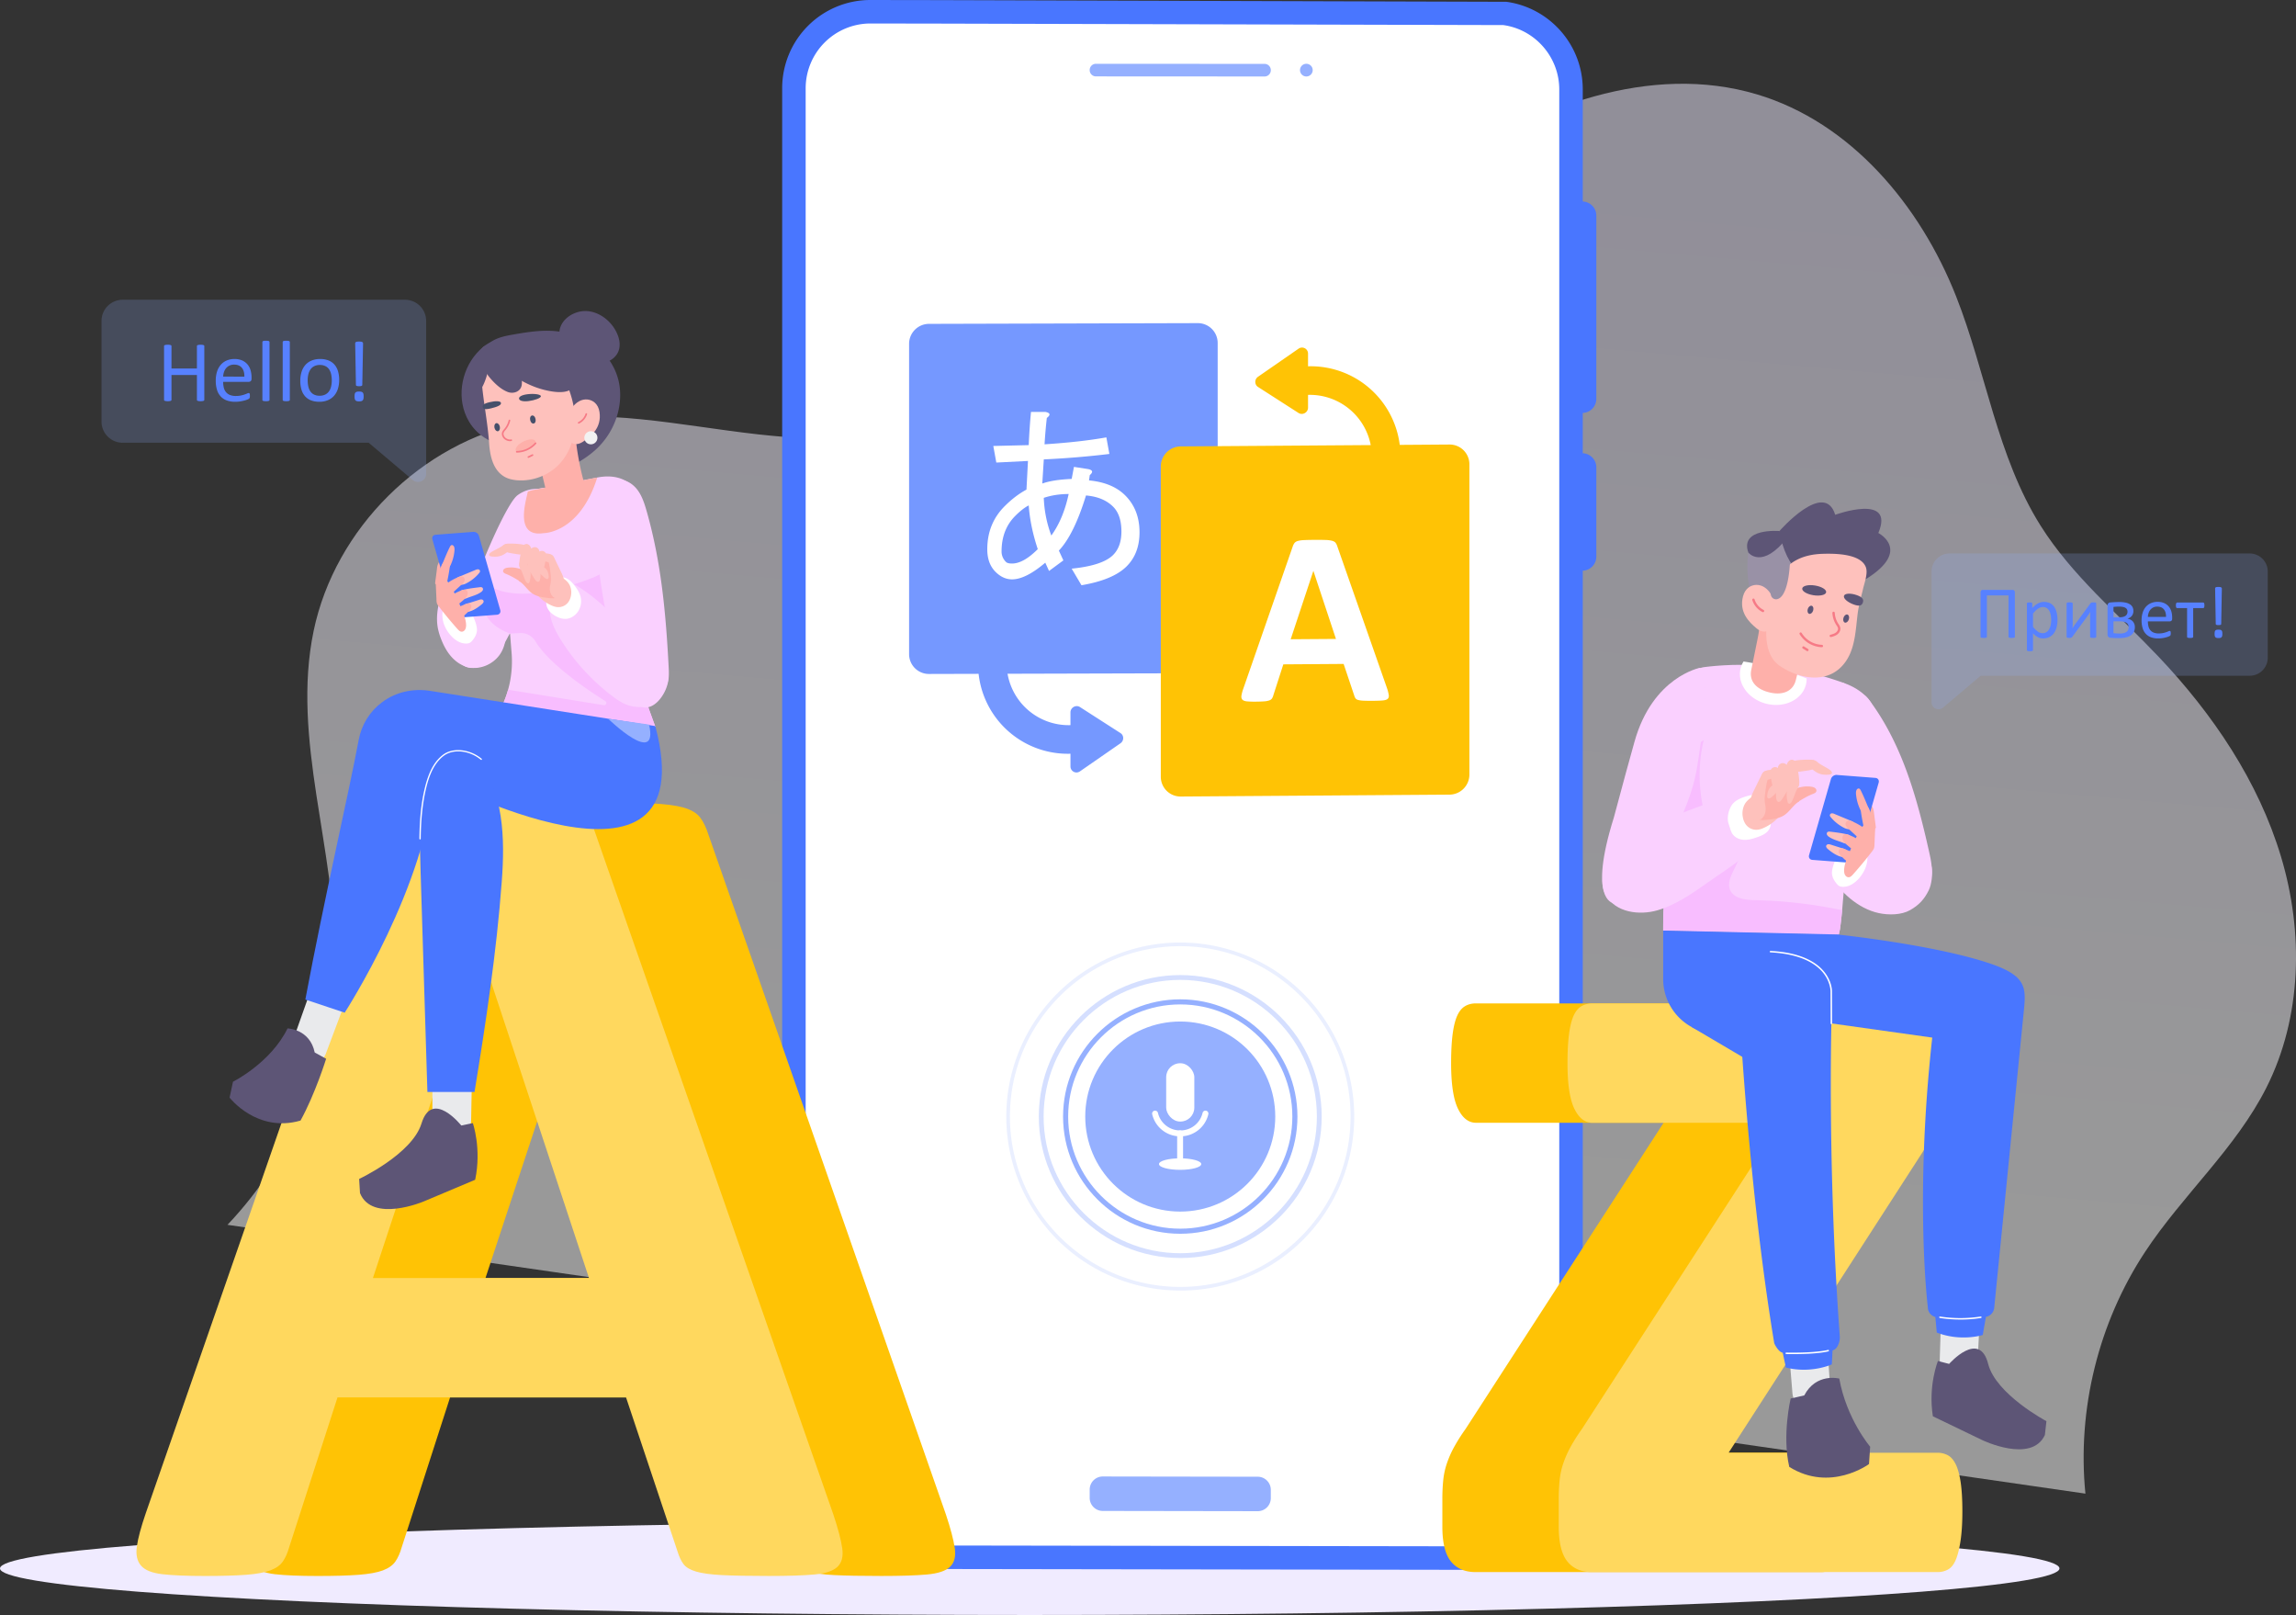 <svg xmlns="http://www.w3.org/2000/svg" xmlns:xlink="http://www.w3.org/1999/xlink" viewBox="0 0 4386.07 3084.28"><rect x="0" y="0" width="4386.07" height="3084.28" fill="#333333" stroke="none"/><defs><style>.cls-1{opacity:0.5;fill:url(#linear-gradient);}.cls-2{fill:#f0ebff;}.cls-3{fill:#fff;}.cls-21,.cls-4{fill:#95b0ff;}.cls-5{fill:#4976ff;}.cls-6{fill:#7598ff;}.cls-7{fill:#ffc305;}.cls-8{opacity:0.4;}.cls-21,.cls-9{opacity:0.2;}.cls-10{fill:#ffd85e;}.cls-11{fill:#fad0ff;}.cls-12{fill:#f8bdff;}.cls-13{fill:#feb0aa;}.cls-14{fill:#fec1bc;}.cls-15{fill:#9991a6;}.cls-16{fill:#5d5576;}.cls-17{fill:#f67a86;}.cls-18{fill:#e9eaec;}.cls-19{fill:#46506b;}.cls-20{fill:#f2f2f2;}</style><linearGradient id="linear-gradient" x1="2499.02" y1="2138.86" x2="2499.02" y2="215.99" gradientTransform="translate(105.06 -199.14) rotate(5.07)" gradientUnits="userSpaceOnUse"><stop offset="0" stop-color="#fff"></stop><stop offset="1" stop-color="#f0ebff"></stop></linearGradient></defs><g id="&#x56FE;&#x5C42;_2" data-name="&#x56FE;&#x5C42; 2"><g id="Layer_1" data-name="Layer 1"><path class="cls-1" d="M434.59,2339.14c128-134.74,202.84-318.69,205.25-504.52,2.74-211.4-83.89-423.1-40.63-630C640.08,1009.1,805.14,845.49,1001,806.34c147.43-29.47,298.83,6.72,448.25,23.31,269.47,29.91,550.84-6.92,789.31-135.91,187-101.15,340.52-253.88,517.33-371.95s396.92-202.34,600.63-141.5c179,53.47,311.52,211.69,380.14,385.42,57.35,145.2,78.34,306.12,161.5,438.23,59.86,95.1,147.79,168.41,225.11,249.94,103.82,109.48,190.91,237.94,234.26,382.46s39.94,306.25-28.08,440.93c-58.68,116.2-160,204.87-231.67,313.52-89,134.93-130,300.88-114,461.73Z"></path><ellipse class="cls-2" cx="1967.1" cy="2995.34" rx="1967.1" ry="88.93"></ellipse><path class="cls-3" d="M3002.57,162.69V2818.3a145.92,145.92,0,0,1-145.91,145.92H1668.51c-3,0-6-.1-9-.3a145.94,145.94,0,0,1-136.9-145.62V162.69A145.92,145.92,0,0,1,1668.51,16.78H2856.66A145.91,145.91,0,0,1,3002.57,162.69Z"></path><path class="cls-4" d="M2106.64,2885.56l296,.46a25,25,0,0,0,25-25v-15.81a25.05,25.05,0,0,0-25-25l-296-.46a25,25,0,0,0-25,25v15.81A25,25,0,0,0,2106.64,2885.56Z"></path><path class="cls-4" d="M2093.56,145.9l322.15.18a11.93,11.93,0,0,0,11.95-11.94v-.24A11.94,11.94,0,0,0,2415.73,122l-322.16-.18a11.93,11.93,0,0,0-11.94,11.94V134A11.94,11.94,0,0,0,2093.56,145.9Z"></path><circle class="cls-4" cx="2495.53" cy="133.93" r="12.15"></circle><path class="cls-5" d="M1494.2,168.49V2827.23c0,93.18,75.55,168.84,168.73,169l1191.87,1.84a168.43,168.43,0,0,0,168.75-168.47V170.84c0-85.37-63.4-156-145.7-167.4L1787.59.19,1662.93,0A168.43,168.43,0,0,0,1494.2,168.49Zm44.87.06A123.78,123.78,0,0,1,1662.93,44.87l124.66.19,1084.19,2.83c60.94,8.42,106.9,61.25,106.9,122.88V2829.52a123.79,123.79,0,0,1-123.88,123.67l-1191.87-1.84c-68.29-.11-123.86-55.76-123.86-124Z"></path><path class="cls-5" d="M3022.49,788.65h-.28V384.81h.28a27,27,0,0,1,27,27V761.71A26.93,26.93,0,0,1,3022.49,788.65Z"></path><path class="cls-5" d="M3022.49,1089.93h-.28V865.57h.28a27,27,0,0,1,27,27V1063A26.93,26.93,0,0,1,3022.49,1089.93Z"></path><path class="cls-6" d="M2288.13,1285.73l-513.49,1.39a37.88,37.88,0,0,1-38-37.91V656.62a38.14,38.14,0,0,1,38-38.12l513.49-1.39a37.88,37.88,0,0,1,38,37.91v592.59A38.15,38.15,0,0,1,2288.13,1285.73Z"></path><path class="cls-3" d="M2126.42,1059.85q15.84-15.88,15.84-44.68,0-31.68-15.84-47.48-18.72-18.66-51.84-21.45-23,74.94-51.83,105.25l8.63,18.7L2004,1090.42l-7.2-15.82q-37.44,31.79-63.36,31.85-17.28,0-31.68-14.31Q1886,1076.34,1886,1049q0-49,33.11-82.16,20.16-20.22,41.76-31.79l2.88-54.73-60.48,3.05-5.75-31.66,67.67-1.63q1.44-33.12,4.32-63.36l27.36-.08q14.4,2.83,2.88,11.51-2.88,25.93-4.32,50.41,69.1-4.5,118.07-13.28l5.76,31.66q-60.48,7.37-125.27,10.42l-2.88,46.09q20.16-7.26,56.15-8.8l4.32-23,27.36,4.25q13,2.85,2.88,11.51l-1.44,10.08q44.64,4.2,69.12,28.61,27.35,27.29,27.35,70.48,0,40.32-24.47,64.87-25.92,26-86.4,36.23L2047.22,1086Q2106.26,1080.05,2126.42,1059.85Zm-187.19-74.37q-25.92,26-25.92,67.75a27.53,27.53,0,0,0,8.64,20.13q2.88,2.88,11.52,2.85,21.6-.06,49-27.49-14.4-43.15-17.28-83.47Q1953.63,971,1939.23,985.48Zm69.12,37.25q23-31.74,33.11-79.28-25.9.06-47.51,7.33A228.33,228.33,0,0,0,2008.35,1022.73Z"></path><path class="cls-7" d="M2807,886.7v592.59a38.36,38.36,0,0,1-38,38.29l-513.49,3.61a37.69,37.69,0,0,1-38-37.76V890.84a38.34,38.34,0,0,1,38-38.28l313.87-2.21,110.25-.78,89.37-.63A37.72,37.72,0,0,1,2807,886.7Z"></path><path class="cls-3" d="M2649.4,1313.65a82.56,82.56,0,0,1,3.54,13.43c.47,3.3-.16,5.79-1.89,7.45s-4.8,2.7-9.21,3.13-10.48.66-18.19.71q-12,.09-18.77-.22a46.78,46.78,0,0,1-10.28-1.34,9.37,9.37,0,0,1-5-2.91,16.12,16.12,0,0,1-2.36-4.94l-20.49-61-115.2.81-19.25,59.65a19.39,19.39,0,0,1-2.48,5.57,10.18,10.18,0,0,1-5,3.57,36.72,36.72,0,0,1-9.69,1.84c-4.17.34-9.65.54-16.41.59a158.17,158.17,0,0,1-17-.59c-4.09-.45-6.93-1.57-8.5-3.36s-2.13-4.35-1.66-7.66a76.27,76.27,0,0,1,3.56-13.23l94.43-271.57a23.78,23.78,0,0,1,3.3-6.51,11.82,11.82,0,0,1,6-3.82,48,48,0,0,1,11.46-1.73q7.32-.4,19.37-.49,13.93-.11,22.2.19a58.66,58.66,0,0,1,12.87,1.57q4.61,1.27,6.61,3.84a22.65,22.65,0,0,1,3.43,7.06Zm-140.33-223.16h-.23l-43.22,130.33,86.47-.61Z"></path><path class="cls-7" d="M2403.23,739l77.31,49.65c7.79,5,18.22-.84,18.22-10.21v-24.3A118.42,118.42,0,0,1,2620.68,873l-24.31.61c-9.36.24-14.94,10.82-9.74,18.48l51.59,76c4.64,6.83,14.86,6.58,19.5-.49l51.6-78.61a11.49,11.49,0,0,0-9.75-18l-24.3.62a171.44,171.44,0,0,0-176.51-172.06v-24.3a11.48,11.48,0,0,0-18.22-9.29l-77.31,53.54C2396.27,724.32,2396.27,734.54,2403.23,739Z"></path><path class="cls-6" d="M2140.44,1400l-77.31-49.65c-7.79-5-18.22.85-18.22,10.21v24.3A118.41,118.41,0,0,1,1923,1266l24.31-.61c9.36-.24,14.94-10.82,9.75-18.47l-51.6-76c-4.64-6.84-14.86-6.58-19.5.49l-51.6,78.61a11.49,11.49,0,0,0,9.75,18l24.3-.61a171.44,171.44,0,0,0,176.51,172.05v24.31a11.48,11.48,0,0,0,18.22,9.28l77.31-53.54C2147.4,1414.64,2147.4,1404.43,2140.44,1400Z"></path><circle class="cls-4" cx="2254.64" cy="2132.36" r="181.49"></circle><path class="cls-4" d="M2254.64,2356.22c-123.44,0-223.86-100.43-223.86-223.86s100.42-223.87,223.86-223.87,223.87,100.43,223.87,223.87S2378.08,2356.22,2254.64,2356.22Zm0-438c-118.07,0-214.13,96.06-214.13,214.14s96.06,214.13,214.13,214.13,214.14-96.06,214.14-214.13S2372.72,1918.22,2254.64,1918.22Z"></path><g class="cls-8"><path class="cls-4" d="M2254.64,2402.55c-149,0-270.19-121.21-270.19-270.19s121.21-270.2,270.19-270.2,270.2,121.21,270.2,270.2S2403.63,2402.55,2254.64,2402.55Zm0-531.17c-143.9,0-261,117.07-261,261s117.08,261,261,261,261-117.07,261-261S2398.55,1871.38,2254.64,1871.38Z"></path></g><g class="cls-9"><path class="cls-4" d="M2254.64,2464.67a332.32,332.32,0,1,1,235-97.33A330.13,330.13,0,0,1,2254.64,2464.67Zm0-657.68c-179.41,0-325.37,146-325.37,325.37s146,325.36,325.37,325.36,325.37-146,325.37-325.36S2434.05,1807,2254.64,1807Z"></path></g><rect class="cls-3" x="2227.77" y="2030.56" width="53.75" height="111.37" rx="26.61"></rect><path class="cls-3" d="M2254.91,2170.13h-.54a54.61,54.61,0,0,1-53.31-42.11,5.64,5.64,0,1,1,11-2.61,43.37,43.37,0,0,0,42.34,33.44h.54a43.38,43.38,0,0,0,42.35-33.44,5.64,5.64,0,1,1,11,2.61A54.63,54.63,0,0,1,2254.91,2170.13Z"></path><path class="cls-3" d="M2254.37,2225.39a5.64,5.64,0,0,1-5.64-5.64v-55.26a5.64,5.64,0,0,1,11.28,0v55.26A5.63,5.63,0,0,1,2254.37,2225.39Z"></path><ellipse class="cls-3" cx="2254.37" cy="2223.14" rx="40.37" ry="11.01"></ellipse><path class="cls-7" d="M1806.93,2892.12q13.56,40.74,17,64.46t-9.06,35.65c-8.28,7.93-23,12.8-44.11,14.71s-50.15,2.81-87.1,2.81q-57.69,0-89.92-1.68t-49.2-6.81q-17-5.09-23.78-14.13t-11.29-23.75l-98.52-294.65H859.78l-92.53,286.72q-4.51,15.86-11.87,26.58t-23.77,17q-16.43,6.21-46.37,8.49t-78.62,2.26q-52,0-81.46-3.39T484.44,2990q-11.34-13-7.93-36.78t17-63.33L945.26,1591.43q6.78-19.2,15.81-31.1t28.85-18.1q19.8-6.21,54.87-7.91t92.76-1.7q66.72,0,106.34,1.7t61.65,7.91q22.07,6.26,31.68,18.68t16.39,33.91ZM1134.16,1817.89H1133L927.42,2440.76h412.75Z"></path><path class="cls-10" d="M1591.9,2892.12q13.55,40.74,17,64.46t-9.07,35.65c-8.28,7.93-23,12.8-44.1,14.71s-50.16,2.81-87.11,2.81q-57.69,0-89.92-1.68t-49.2-6.81q-17-5.09-23.77-14.13t-11.3-23.75l-98.51-294.65H644.74l-92.52,286.72q-4.51,15.86-11.87,26.58c-4.93,7.18-12.83,12.83-23.78,17s-26.38,7-46.36,8.49-46.19,2.26-78.63,2.26q-52,0-81.46-3.39T269.41,2990q-11.34-13-7.94-36.78t17-63.33L730.23,1591.43q6.78-19.2,15.81-31.1t28.84-18.1q19.82-6.21,54.88-7.91t92.76-1.7q66.72,0,106.33,1.7t61.66,7.91q22.07,6.26,31.68,18.68t16.39,33.91ZM919.13,1817.89H918L712.39,2440.76h412.75Z"></path><path class="cls-7" d="M3526.38,2886.09q0,32.76-3.42,55.86t-9.06,36.69q-5.66,13.56-14.71,18.62a40.85,40.85,0,0,1-20.36,5.07H2818.77q-30.57,0-47-20.3t-16.42-66.63v-51.92a359.29,359.29,0,0,1,1.68-36.7,146.2,146.2,0,0,1,6.81-31.59,196,196,0,0,1,13.58-31,338.21,338.21,0,0,1,22.12-35L3178,2144.23H2819.67q-21.54,0-34.58-27.08t-13-86.91q0-32.7,2.84-54.73t8.48-35c3.77-8.63,8.69-14.86,14.74-18.62s13.21-5.65,21.55-5.65h617.72q15.81,0,27.16,3.39a37.46,37.46,0,0,1,18.71,12.42q7.38,9,11.35,24.85t4,39.5v55.31a314.62,314.62,0,0,1-2.29,40.08,226,226,0,0,1-6.8,33.3,159.58,159.58,0,0,1-13,31.63q-8.52,15.81-19.87,33.85l-376.87,583.78h399.05a42.7,42.7,0,0,1,19.26,4.52q9,4.52,15.29,16.94t9.64,34.4Q3526.35,2852.25,3526.38,2886.09Z"></path><path class="cls-10" d="M3748.74,2886.09q0,32.76-3.42,55.86t-9.06,36.69q-5.66,13.56-14.71,18.62a40.85,40.85,0,0,1-20.36,5.07H3041.13q-30.59,0-47-20.3t-16.42-66.63v-51.92a359.29,359.29,0,0,1,1.68-36.7,146.2,146.2,0,0,1,6.81-31.59,196,196,0,0,1,13.58-31,338.21,338.21,0,0,1,22.12-35l378.38-584.91H3042q-21.54,0-34.58-27.08t-13-86.91q0-32.7,2.84-54.73t8.48-35c3.77-8.63,8.69-14.86,14.74-18.62s13.21-5.65,21.55-5.65h617.72q15.81,0,27.16,3.39a37.46,37.46,0,0,1,18.71,12.42q7.38,9,11.35,24.85t4,39.5v55.31a314.62,314.62,0,0,1-2.29,40.08,226,226,0,0,1-6.8,33.3,159,159,0,0,1-13,31.63q-8.51,15.81-19.86,33.85l-376.87,583.78h399.05a42.7,42.7,0,0,1,19.26,4.52q9,4.52,15.29,16.94t9.64,34.4Q3748.71,2852.25,3748.74,2886.09Z"></path><path class="cls-11" d="M3595.19,1580.17c27.08,10.82,53.33,24.71,74.72,44.52,9.48,8.79,18.3,19.42,20.31,32.2,1.93,12.26-.15,32-5.63,43.15-8.67,17.6-18.77,28.47-35.84,38.16-16.55,9.4-40.92,9.62-59.53,5.66-20.41-4.34-39.14-14.89-55.22-28.19-15-12.4-28.1-27.51-36.11-45.25s-10.65-38.27-5.15-57,19.7-35.07,38.19-41.16C3551.87,1565.41,3574.72,1572,3595.19,1580.17Z"></path><path class="cls-11" d="M3488.21,1395.38c-.24,11.36,2.32,22.45,5.18,33.32,5,18.82,10.93,37.33,17.49,55.65,10.53,29.38,22.62,58.26,34.68,87.06q14.61,34.9,29.25,69.8c6.37,15.22,12.86,30.64,23.28,43.69s25.37,23.67,43.06,25.93a45.36,45.36,0,0,0,22.76-2.6c.88-.36,1.75-.76,2.6-1.19a40.81,40.81,0,0,0,13.59-11.14c14.73-18.55,10.78-43.41,6-65.12q-3.87-17.41-8-34.88c-21.67-91.26-50.06-181.82-106.2-257.54-3.89-5.24-8.21-10.62-14.62-13.06-9.4-3.57-20.62.25-29.56,5.61C3504.23,1345,3488.78,1370.19,3488.21,1395.38Z"></path><path class="cls-11" d="M3177.17,1777.22l87.6,2,247.85,5.74.07-.28c2.22-10.66,1.84-6,3.63-20.77,1.13-9.27,2.08-18.27,2.75-25.62.1-1.11.2-2.2.28-3.24l3-35.55.56-6.69,28.57-337.37a51.7,51.7,0,0,0-30.45-51.53c-.73-.32-1.5-.61-2.26-.88l-2-.7q-20.07-7-40.52-12.62l-4.41-1.18c-6.3-1.65-12.57-3.19-18.88-4.64l-4.13-.94-1.88-.41-.12,0c-3.17-.68-6.35-1.33-9.52-2a572.46,572.46,0,0,0-112.56-10.82c-2.91,0-5.82,0-8.73.08l-2.19.06c-.81,0-1.62,0-2.43,0-3,.06-6,.17-8.92.31-.35,0-.73,0-1.06.06q-22.24.9-44.45,3.64l-1.33.18a26,26,0,0,0-3.42.6,64.56,64.56,0,0,0-49.12,58.72l-2.93,47.36-1,15.53-2.15,34.6h0l-.27,4.62-2.3,37.19-9.83,158.31-6.57,103.66q-.54,9.48-.74,18.94-.08,3.18-.09,6.32l-.05,9.22Z"></path><path class="cls-11" d="M3575.53,1344.25s-12.85-26.35-54.47-40.29c0,0,5.27,73.23,5.05,71.85S3575.53,1344.25,3575.53,1344.25Z"></path><path class="cls-12" d="M3177.17,1777.22l87.6,2,247.85,5.74.07-.28c2.22-10.66,1.84-6,3.63-20.77,1.13-9.27,2.08-18.27,2.75-25.62a898.46,898.46,0,0,0-166.29-19.17c-18.33-.39-40.87-2.86-47.82-19.84-5.54-13.56,2.54-28.43,9.05-41.55a212,212,0,0,0,16.57-46.28q-21.51-7.37-42.67-15.71c-6.51-2.57-13.2-5.33-18.11-10.3-5.36-5.43-8-12.9-10.29-20.21a291.27,291.27,0,0,1-4.92-151.72c-24,15.14-43.76,35.87-60.09,59.22l-9.83,158.31-6.57,103.66q-.54,9.48-.74,18.94-.08,3.18-.09,6.32l-.05,9.22Z"></path><path class="cls-3" d="M3499.6,1667.15a35.89,35.89,0,0,1,1.27-9.38,83.94,83.94,0,0,1,13.19-28.75c3.9-5.47,8.57-10.55,14.4-13.88s13-4.75,19.4-2.78c3.73,1.15,7,3.35,10.28,5.53a22.4,22.4,0,0,1,5.94,5.09,18.31,18.31,0,0,1,2.88,8.6,51,51,0,0,1,.05,12.47c-1.44,12.06-7.22,23.35-15.07,32.62-8.31,9.81-20.24,17.94-33.05,16.86a14,14,0,0,1-4.82-1.15,16.26,16.26,0,0,1-5.06-4.26C3503.87,1682.23,3499.76,1675,3499.6,1667.15Z"></path><path class="cls-11" d="M3063.38,1666c6.06-23.6,16.52-38.25,35.74-52.81,24.32-18.42,52.41-30.41,79.29-44.42,30.76-16,63.63-27.35,96.39-38.5,16.35-5.57,32.67-11.21,48.86-17.23,14.55-5.42,26.57-4.75,41.05,4.66,24.42,15.88,22,52.17,7.82,73.06-12.23,18-27.63,33.63-44.34,47.46-21,17.35-44.1,31.76-66.29,47.45-29.67,21-60.69,42.66-96,52.88-33.69,9.74-79.62,4.74-98.44-29.39C3060.31,1696.24,3059.7,1680.37,3063.38,1666Z"></path><path class="cls-11" d="M3081.73,1724.82l0,0h0c44.71,14.3,91.31-73.34,100.87-94.36,1-2.32,2-4.65,3-7l.08-.21q9.09-21.33,18.17-42.69c13.11-30.8,26.29-61.8,33.92-94.4,3.51-15,5.82-30.21,8-45.42,5.95-40.88,11.19-82,10.73-123.33-.15-14.51-1.21-29.66-8.68-42.11,0,0-90.69,16.94-125.47,141.41-7.59,27.16-23.65,85-38.43,141.06-.33,1.24-.6,2.48-1,3.68C3033.56,1718.67,3080.91,1724,3081.73,1724.82Z"></path><path class="cls-13" d="M3565.05,1521.82a7.07,7.07,0,0,0-1.65-2.06c-2.66-2-6.5.64-7.76,3.7-1.87,4.55-.82,9.75.57,14.47a117.1,117.1,0,0,0,23.18,42.91c.82,1,1.9,2,3.14,1.77a1.79,1.79,0,0,1,1.07-1.66l-3.75-29.21a35.3,35.3,0,0,0-1.47-7.29A34.58,34.58,0,0,0,3575,1538Q3570,1529.9,3565.05,1521.82Z"></path><path class="cls-5" d="M3462.07,1642.18l74,5.66a11.11,11.11,0,0,0,11-7.75l41.77-145.41c1.33-4.64-1.43-8.7-6.17-9.06l-74-5.67a11.12,11.12,0,0,0-11,7.75l-41.76,145.41C3454.56,1637.76,3457.33,1641.81,3462.07,1642.18Z"></path><path class="cls-13" d="M3580.77,1613.88q.66-14.62,1.31-29.24c.33-7.31-.1-16.1-5.69-18.39-5.85-2.39-12.66,4.26-17.15,10.64-11.79,16.73-20.15,36-28.07,55.17-3.5,8.46-7,17.13-8.08,26-.55,4.47-.44,9.1,1.37,12.65s5.65,5.69,9.41,4.17c2.33-.93,4.28-3.06,6.11-5.12q18.92-21.21,36.43-44a21.69,21.69,0,0,0,3.42-5.57A21.07,21.07,0,0,0,3580.77,1613.88Z"></path><path class="cls-13" d="M3570.66,1547.76c0,3-2.7,5.57-5.67,6a10,10,0,0,1-8.09-3.17,23.85,23.85,0,0,1-4.68-7.62,84.6,84.6,0,0,1-6.55-25.25,21.25,21.25,0,0,1,.22-7.25c.63-2.56,2.87-5.23,5.41-4.54,1.67.45,2.64,2.14,3.41,3.69,5.58,11.22,10.27,22.85,15,34.47A10.54,10.54,0,0,1,3570.66,1547.76Z"></path><path class="cls-13" d="M3564.87,1537.49a10.31,10.31,0,0,0-5.59-2.36,5.26,5.26,0,0,0-5,2.5,7.9,7.9,0,0,0-.35,4.51,368.49,368.49,0,0,0,6.51,37.72c.85,3.74,1.82,7.61,4.3,10.7s6.89,5.14,10.54,3.79a8.66,8.66,0,0,0,4.76-4.92c2.55-5.88.68-12.75-1.21-19q-2.47-8.24-4.94-16.48C3572.07,1547.9,3570,1541.49,3564.87,1537.49Z"></path><path class="cls-14" d="M3492.1,1621.78c-2.09-1.74-4.36-4.26-3.43-6.81a4.64,4.64,0,0,1,4.09-2.69,13.55,13.55,0,0,1,5,.93l25.43,8.1a8,8,0,0,1,2.54,1.14,5.57,5.57,0,0,1,1.92,4.53,16.14,16.14,0,0,1-1.15,5,8.4,8.4,0,0,1-1.82,3.41c-1.88,1.84-4.94,1.55-7.49.88C3507.81,1633.77,3499.59,1628,3492.1,1621.78Z"></path><path class="cls-14" d="M3490.71,1589.41c1.42-1.48,3.78-1.33,5.82-1.08,10.63,1.3,21.28,2.6,31.72,5,2.26.52,4.69,1.21,6.07,3.07a6.61,6.61,0,0,1,.69,5.95,14.61,14.61,0,0,1-3.39,5.16c-1.51,1.62-3.33,3.17-5.53,3.35a11,11,0,0,1-4.92-1.21c-9.18-3.76-19.18-5.87-27.31-11.55a10.48,10.48,0,0,1-3.62-3.75A4.4,4.4,0,0,1,3490.71,1589.41Z"></path><path class="cls-14" d="M3541.14,1570.93c-1.22-1.65-3.17-2.49-5-3.27l-31.74-13.2a11,11,0,0,0-4.9-1.19,4.17,4.17,0,0,0-3.86,3c-.34,1.71.76,3.29,1.84,4.58a79.87,79.87,0,0,0,24.15,19.52,24.71,24.71,0,0,0,9.29,3.16,11.25,11.25,0,0,0,9.21-3.19C3542.42,1577.83,3543.13,1573.61,3541.14,1570.93Z"></path><path class="cls-13" d="M3522.59,1620.94l14.52,5.91a26.51,26.51,0,0,1,7.71,4.17,13.64,13.64,0,0,1,4.19,13.28,5.83,5.83,0,0,1-1.28,2.64c-1.4,1.46-3.92,1.71-4.86,3.49-4.73,2.18-10-1.39-13.95-4.75-4.56-3.87-9.14-7.75-13-12.34-2-2.45-3.95-5.49-3.34-8.62a6.23,6.23,0,0,1,6.28-4.84A12.06,12.06,0,0,1,3522.59,1620.94Z"></path><path class="cls-13" d="M3519.66,1600.7c-.2-2.6.77-5.5,3.06-6.76s5-.61,7.45.16a77.36,77.36,0,0,1,25.18,13.58c2.72,2.2,5.35,4.67,6.88,7.82s1.8,7.11-.12,10c-2.32,3.54-7.22,4.64-11.35,3.68s-7.65-3.56-11-6.16q-5.61-4.36-11-9C3524.51,1610.51,3520.07,1606.23,3519.66,1600.7Z"></path><path class="cls-13" d="M3532,1583.53c-2.47-2.26-4.73-4.36-5.83-6.91a6.9,6.9,0,0,1,1-7.35,7.47,7.47,0,0,1,5.68-2,19.68,19.68,0,0,1,6.78,2,109.7,109.7,0,0,1,19.07,10.65c5.88,4.08,12.6,9.69,15.12,16.24,2.8,7.28-2.16,13.45-11.54,10.94-6.17-1.65-11.48-6.3-15.51-10Z"></path><path class="cls-3" d="M3382.1,1570c1.7,6.82-1.58,14.18-6.58,18.93s-11.5,7.35-17.88,9.64c-8.55,3.08-17.46,5.82-26.48,5.3s-18.28-4.86-22.75-13.06a45.17,45.17,0,0,1-3.06-7.82q-1.68-5.25-3.38-10.51c-3.25-10.14-.2-23.8,5.07-33,6.46-11.28,19.55-16,31.67-19.45,5.46-1.54,11.36-3,16.64-.87,5.91,2.34,9.53,8.47,12.56,14.28A167.21,167.21,0,0,1,3382.1,1570Z"></path><path class="cls-14" d="M3360.31,1513c-3.91,2.57-8,5.28-12.3,8.21-5.82,4-12.11,8.56-15.91,16.32a38.12,38.12,0,0,0-2.76,23,34.08,34.08,0,0,0,5.21,13.33,24.8,24.8,0,0,0,20,10.84c6.19.08,11.8-2.12,16.74-4.52a85.64,85.64,0,0,0,23.56-16.66,19.53,19.53,0,0,0,4.42-6.08,29.93,29.93,0,0,0,2-8,60.46,60.46,0,0,0-1.75-23c-2.27-8.09-6.46-15.37-11.48-18.93C3379.15,1501.26,3369.87,1506.75,3360.31,1513Z"></path><path class="cls-13" d="M3377.13,1565.52c-8.05.92-17.09,1.53-23.24-3.94-3.84-3.41-5.79-8.7-6.23-13.95s.51-10.53,1.64-15.68a206.29,206.29,0,0,1,15.23-44.46,25.21,25.21,0,0,1,4.81-7.5,24.43,24.43,0,0,1,6.74-4.17,297.63,297.63,0,0,1,39.17-15.17,10.23,10.23,0,0,1,4.18-.67c4.27.5,6.31,5.74,6.79,10.21,1,9.26-.88,18.58-1.54,27.88a106.81,106.81,0,0,0,.93,23.57c.25,1.67.81,3.65,2.37,4.08a7,7,0,0,0,2.92-.34,5.66,5.66,0,0,1,6.23,4.92c-11.12,6.51-17.76,19.28-28.52,26.44C3399.35,1562.9,3388,1564.29,3377.13,1565.52Z"></path><path class="cls-13" d="M3461,1502.59a14.43,14.43,0,0,1,6.11,2.23,6.4,6.4,0,0,1,2.84,5.67c-.43,3.16-3.83,4.62-6.73,5.73-13.88,5.3-26,14.06-38.95,21.24-3.19,1.77-6.56,3.48-10.27,3.66s-7.88-1.56-9.59-5a11.41,11.41,0,0,1-.75-6.6,22,22,0,0,1,6.09-12.52c3-3.07,6.93-5.12,10.85-7C3433.1,1504.18,3447.05,1500.13,3461,1502.59Z"></path><path class="cls-14" d="M3431,1473.2a15.17,15.17,0,0,1-8.54-6.49c-1.78-3-2-6.43-.67-9,2.28-4.26,8.22-5.45,13.74-6a167,167,0,0,1,23.13-.82c4.72.15,10.6,1.12,13.25,5.15,2.43,3.71.43,7.73-2.52,10-5,3.82-12.12,4.92-19,5.93l-9,1.3C3438.08,1473.77,3434.58,1474.24,3431,1473.2Z"></path><path class="cls-14" d="M3454.38,1457.46a5.86,5.86,0,0,1,4.1-5.4,11.94,11.94,0,0,1,8.24.55c2.9,1.17,5.42,3.17,8,5,6.3,4.34,13.29,7.59,19.68,11.82,2.84,1.88,6,4.88,5,7.39-.63,1.73-2.92,2.24-5,2.48-6.78.78-14.26.44-21.19-2.71a48.32,48.32,0,0,1-12.35-8.65C3457.63,1464.89,3454.33,1461.17,3454.38,1457.46Z"></path><path class="cls-14" d="M3412.83,1462.15a14.78,14.78,0,0,1,5.13-9.33,7.82,7.82,0,0,1,8.39-1.11c4.27,2.23,6.08,8.48,7.27,14.3a205.47,205.47,0,0,1,3.44,24.48c.41,5,.17,11.28-3.33,14.26-3.21,2.74-7.23.8-9.72-2.23-4.18-5.09-6-12.62-7.78-19.89-.76-3.14-1.51-6.29-2.27-9.44C3413.12,1469.68,3412.27,1466,3412.83,1462.15Z"></path><path class="cls-14" d="M3430.37,1486.22c2.35-.07,4.48,1.61,5.57,4.12a14.25,14.25,0,0,1,.43,8.76c-.77,3.12-2.36,5.88-3.75,8.71-3.36,6.87-5.62,14.42-8.87,21.37-1.45,3.09-3.91,6.53-6.38,5.67-1.71-.59-2.45-3-2.92-5.19-1.52-7.15-2.06-15.1.1-22.57a48,48,0,0,1,6.73-13.47C3423.75,1490,3426.87,1486.34,3430.37,1486.22Z"></path><path class="cls-14" d="M3396.61,1464.64a9.92,9.92,0,0,1,6.07-6.81,9.6,9.6,0,0,1,8.88,1.5c4.32,3.27,5.77,9.39,6.59,14.94a171,171,0,0,1,1.84,22.9c.05,4.6-.65,10.14-4.54,11.76-3.57,1.49-7.65-1.45-10-4.89-4-5.79-5.43-13.08-6.73-20.09-.56-3-1.12-6.07-1.69-9.11C3396.36,1471.45,3395.74,1467.9,3396.61,1464.64Z"></path><path class="cls-14" d="M3413.27,1491.37a8.51,8.51,0,0,1,5.54,5.33,11.14,11.14,0,0,1-.18,8c-1,2.56-2.91,4.55-4.57,6.67-4,5.13-6.95,11.21-10.87,16.45-1.74,2.34-4.58,4.68-7.11,3.17-1.75-1-2.36-3.4-2.69-5.51-1.07-6.84-1.06-14.1,1.76-20.13a31.28,31.28,0,0,1,8-10C3406,1492.77,3409.58,1490.43,3413.27,1491.37Z"></path><path class="cls-14" d="M3382.16,1471.79a9.72,9.72,0,0,1,5.82-6.28,9,9,0,0,1,8.26,1.14c4,2.83,5.17,8.3,5.82,13.29a147.31,147.31,0,0,1,1.2,20.57c-.05,4.14-.83,9.15-4.5,10.7-3.36,1.43-7.11-1.11-9.26-4.16-3.62-5.11-4.78-11.64-5.84-17.92q-.67-4.08-1.37-8.16C3381.78,1477.93,3381.27,1474.75,3382.16,1471.79Z"></path><path class="cls-14" d="M3399.29,1496.3a6.78,6.78,0,0,1,3.47,5.24,8.71,8.71,0,0,1-1.78,6.21,24.19,24.19,0,0,1-5.13,4.38c-4.36,3.28-8,7.5-12.31,10.88-1.91,1.51-4.73,2.81-6.51,1.15-1.22-1.14-1.24-3.12-1.08-4.84.52-5.57,2-11.28,5.57-15.49a26.74,26.74,0,0,1,8.68-6.37C3393.05,1496,3396.45,1494.86,3399.29,1496.3Z"></path><path class="cls-14" d="M3380.26,1488.28c3.21-.82,6.46-2.12,8.76-4.61s3.42-6.44,2-9.53a6.51,6.51,0,0,0-2.91-3,11.33,11.33,0,0,0-5.63-.81,27,27,0,0,0-9,1.54,12.46,12.46,0,0,0-6.83,6.06,7.15,7.15,0,0,0-.23,6,8.5,8.5,0,0,0,3.89,3.46,13.48,13.48,0,0,0,3.61,1.36A14.76,14.76,0,0,0,3380.26,1488.28Z"></path><path class="cls-14" d="M3342.43,1545.83c.42-9.22,1-18.62,4.1-27.27a89.58,89.58,0,0,1,4-9q7-14.33,14-28.64a21.15,21.15,0,0,1,4.13-6.35c1.84-1.72,4.54-2.67,6.81-1.69,2.53,1.09,3.76,4.23,3.66,7.1s-1.21,5.57-2.13,8.28c-2.63,7.77-3.67,16-4.7,24.16-.81,6.44-1.63,12.95-.93,19.4.38,3.55,1.22,7,1.52,10.59.65,7.83-1.74,16.36-7.71,21.17s-15.75,4.45-20.11-1.94C3342.09,1557.2,3342.19,1551.29,3342.43,1545.83Z"></path><path class="cls-3" d="M3325.05,1276.66c-7,28.8,15.21,59,49.7,67.41s68.16-8.08,75.2-36.88a45.18,45.18,0,0,0,1.28-11.57l-1.78-.7-.12,0q-4.53-1.76-9.1-3.42a571.49,571.49,0,0,0-109.52-28.18A45.68,45.68,0,0,0,3325.05,1276.66Z"></path><path class="cls-13" d="M3437.66,1270l-7,28.55c-5.68,23.21-27.15,29.49-50.35,23.82l-.83-.21c-22.57-5.51-38.69-19.95-34.05-42.72l12.25-60.11a237.05,237.05,0,0,0,3.64-24.14l4.51-45.68,95.58,23.36Z"></path><path class="cls-15" d="M3347.74,1146.48s-20.45-60-2.27-114.59c0,0,198.51-30.05,219.48,42C3565,1073.89,3497.44,1183.81,3347.74,1146.48Z"></path><path class="cls-14" d="M3355.16,1117c-9.16.16-21.12,5.39-25.43,21.76-7.89,30,11.05,49.09,26,61.39,20.66,17,37.05-4.24,37.7-30.42C3393.94,1149.31,3379.72,1116.59,3355.16,1117Z"></path><path class="cls-16" d="M3399.31,1014.13s86-98.48,106.5-31c0,0,114.79-41.84,82.4,34.78,0,0,64,32.69-22.43,87.25C3565.78,1105.19,3425.27,1168,3399.31,1014.13Z"></path><path class="cls-14" d="M3403.34,1096.14c-9.27,15.12-14.84,32.29-19.51,49.28-10.21,37.09-21.24,101.29,16.78,126.7a135.8,135.8,0,0,0,37.76,17.71c20.06,5.74,41,6,59.07-2.27,11.12-5.07,21.2-13.4,29.39-25.66a89.65,89.65,0,0,0,9.49-18.83c.58-1.52,1.11-3.06,1.61-4.6,4.42-13.55,6.47-28,8.07-42.41l.18-1.59c.17-1.51.33-3,.48-4.5.69-6.11,1.3-12.16,2.06-18.07,2.06-16.17,6.69-31.81,10.37-47.65,2.68-11.55,9.65-29.79,5.17-41.29-10.11-25.94-60-26-82.82-25.27-17.87.54-35.55,4.11-50.57,12.36A72.88,72.88,0,0,0,3403.34,1096.14Z"></path><path class="cls-16" d="M3399.31,1014.13s-76.34-6.34-59.42,41.18c0,0,26.11,33.59,75-29.33Z"></path><path class="cls-15" d="M3419.3,1074.7s-1.84,66-25.17,69.72a10,10,0,0,1-11.12-8l-9.86-46.44Z"></path><path class="cls-16" d="M3522.61,1137.78c-1.76,4.89,6.55,12.36,18.57,16.69s15.62,1.35,17.38-3.54,1-9.85-11-14.18S3524.37,1132.89,3522.61,1137.78Z"></path><ellipse class="cls-16" cx="3465.81" cy="1127.54" rx="9.41" ry="23.13" transform="translate(1808.71 4373.64) rotate(-80.98)"></ellipse><path class="cls-16" d="M3453.45,1162.91c-1.38,4.22-.23,8.39,2.57,9.31s6.21-1.76,7.59-6,.23-8.39-2.57-9.31S3454.83,1158.68,3453.45,1162.91Z"></path><path class="cls-16" d="M3521.65,1179.68c-1.38,4.22-.23,8.39,2.57,9.31s6.21-1.76,7.59-6,.23-8.39-2.57-9.31S3523,1175.46,3521.65,1179.68Z"></path><path class="cls-17" d="M3497.44,1216.65a2.26,2.26,0,0,1-.58-4.45c3.85-1,7.55-2.13,10.39-4.33,2.39-1.86,4.5-5.17,3.83-8.37a14.83,14.83,0,0,0-2.52-4.89c-.22-.33-.44-.66-.65-1a46.33,46.33,0,0,1-7.47-23,2.26,2.26,0,1,1,4.52-.23,41.85,41.85,0,0,0,6.74,20.76l.63.95a18.82,18.82,0,0,1,3.18,6.47c.95,4.51-1.21,9.57-5.49,12.89-3.5,2.71-7.67,4-12,5.13A2.44,2.44,0,0,1,3497.44,1216.65Z"></path><path class="cls-17" d="M3480.27,1236h-.06a51.91,51.91,0,0,1-42.31-24.79,2.26,2.26,0,0,1,3.89-2.32,47.31,47.31,0,0,0,38.54,22.59,2.26,2.26,0,0,1-.06,4.52Z"></path><path class="cls-17" d="M3367.88,1169.08a2.43,2.43,0,0,1-1-.23,38.28,38.28,0,0,1-19.43-22.86,2.26,2.26,0,1,1,4.33-1.31,33.68,33.68,0,0,0,17.1,20.1,2.27,2.27,0,0,1-1,4.3Z"></path><path class="cls-17" d="M3452.68,1243.52a2.24,2.24,0,0,1-1.19-.34l-7.52-4.68a2.26,2.26,0,1,1,2.39-3.84l7.52,4.67a2.27,2.27,0,0,1-1.2,4.19Z"></path><path class="cls-18" d="M3488.69,2534.6l7.7,120.7a35.88,35.88,0,0,1-30.39,37.75l-.72.11a35.87,35.87,0,0,1-41.17-32.54l-11.88-144.95Z"></path><path class="cls-16" d="M3420.71,2670.87l26-6c22.77-43.55,66.88-32.13,66.88-32.13,13.85,77.31,59,130.13,59,130.13l-2.2,33.1s-73.53,54.6-152.33,5.45C3404,2741,3420.71,2670.87,3420.71,2670.87Z"></path><path class="cls-18" d="M3784,2476.48l-6,120.79a35.88,35.88,0,0,1-34.48,34.07l-.72,0a35.88,35.88,0,0,1-37.23-37l4.62-145.36Z"></path><path class="cls-16" d="M3798,2604.74c14.74,58.11,111.3,109.38,111.3,109.38l-2.93,26.37c-25.6,55.25-119.73,9.73-119.73,9.73l-94.26-45.42c-9.32-59,9.7-105.63,9.7-105.63l21.36,5.58S3781.3,2538.87,3798,2604.74Z"></path><path class="cls-5" d="M3177.17,1777.22v92.51a104.38,104.38,0,0,0,97.61,104.16l237.38-24.15v-86.82l.52-78.21Z"></path><polygon class="cls-5" points="3231.59 1961.38 3371.3 2043.71 3382.2 1909.35 3231.59 1961.38"></polygon><path class="cls-5" d="M3691.18,1981.58l-333.31-46.86L3512.62,1785s184.52,19.39,290.38,55.57c66.44,22.71,67.36,44.7,63.63,85.2l-57.07,571.91a19.53,19.53,0,0,1-14.49,16.95l-1.37.35-6,34.54s-41.59,13.36-87.86-4.64l-2.73-29.74-.14,0a19.42,19.42,0,0,1-14.26-19.11S3657.14,2289.92,3691.18,1981.58Z"></path><path class="cls-5" d="M3317.61,1835.56h110.21a71.9,71.9,0,0,1,71.89,70.9s-10.86,295.16,14.8,644.75a34.24,34.24,0,0,1-4.93,20.76,15.3,15.3,0,0,1-5.39,5.55q-1.71.89-3.48,1.68l-1.32,26.45s-39.68,18.27-87.78,6l-6.09-28.25h0c-6.89-1.24-13-11.67-15.21-16a12.38,12.38,0,0,1-1.24-3.74C3333,2223.27,3317.61,1835.56,3317.61,1835.56Z"></path><path class="cls-3" d="M3744.82,2520.05a251.93,251.93,0,0,1-39.22-3,1.41,1.41,0,0,1,.44-2.78,254.82,254.82,0,0,0,77.7,0,1.4,1.4,0,0,1,.52,2.76A237.52,237.52,0,0,1,3744.82,2520.05Z"></path><path class="cls-3" d="M3425.34,2586.06c-4.15,0-8.52,0-13.13-.12a1.41,1.41,0,0,1,0-2.81h0c58.13,1,79.62-5.06,79.83-5.12a1.41,1.41,0,1,1,.79,2.7C3492.08,2581,3474,2586.06,3425.34,2586.06Z"></path><path class="cls-3" d="M3498.48,1955.9a1.41,1.41,0,0,1-1.4-1.41l-.22-61.4c0-.2.16-17.31-13.78-34.88-12.9-16.28-40.9-36.33-100.95-39.37a1.41,1.41,0,0,1-1.33-1.47,1.44,1.44,0,0,1,1.47-1.34c61.25,3.1,89.9,23.79,103.14,40.59,14.47,18.36,14.27,35.76,14.26,36.5l.22,61.36a1.41,1.41,0,0,1-1.4,1.42Z"></path><path class="cls-18" d="M826,2015.62,826,2139.09a36.64,36.64,0,0,0,33.4,36.51l.74.06A36.63,36.63,0,0,0,900,2139.85l2.74-148.46Z"></path><path class="cls-16" d="M805.16,2145.67c-18,58.5-119.09,105.83-119.09,105.83l1.63,27c23.28,57.64,121.59,16.06,121.59,16.06l98.44-41.48c12.52-59.71-4.48-108.21-4.48-108.21l-22.07,4.6S825.57,2079.37,805.16,2145.67Z"></path><path class="cls-18" d="M596.78,1882.18,559,1988.67a33.53,33.53,0,0,0,17.65,41.72l.61.28A33.54,33.54,0,0,0,622.56,2012l47.78-127.22Z"></path><path class="cls-16" d="M623,2022l-21.81-12c-9.32-45-51.88-46-51.88-46-32.24,65.93-104.24,101.84-104.24,101.84l-6.51,30.31s52.11,67.9,135.51,43.9C602.11,2089.3,623,2022,623,2022Z"></path><path class="cls-11" d="M957,1178.33a101.09,101.09,0,0,0-15-19.85,156,156,0,0,0-80.08-45.2c-3.72-.8-8.15-1.26-10.8,1.46a11.52,11.52,0,0,0-2.24,4.13c-9.81,26-17.64,54.1-12.3,81.39a118.07,118.07,0,0,0,5.89,19.73c4.48,11.65,10.24,22.92,18.26,32.47s18.42,17.35,30.35,21c23.63,7.21,51-4,64.57-24.63S969.07,1199.91,957,1178.33Z"></path><path class="cls-11" d="M918.1,1272.78c-9.57,3.25-21.1,4.5-30.14-.4s-13.06-14.52-14.84-23.51c-9.27-46.74,86.51-280.84,115.1-302.72,14.79-11.33,35.35-16,52.88-9.57,12.72,4.63,20.36,16.48,22.39,28.65s-.69,24.63-3.76,36.7c-21.29,83.75-59.59,160-98.42,231.22-3.22,5.92-6.47,11.83-10.69,17.18A70.27,70.27,0,0,1,918.1,1272.78Z"></path><path class="cls-11" d="M1251.84,1387.77l-144.95-2.51L941,1382.4l9.46-17.49,3.44-6.38a200,200,0,0,0,23.48-110.62l-2.64-32.73-.43-5.3c-53.28-18.84-59.64-61.55-57.32-89.8a130.27,130.27,0,0,1,1.88-13.66,99.68,99.68,0,0,1,3.44-13.51l44.19-106.32c22.94-53.62,75.27-55.26,75.27-55.26l99-19.34c79.58-15.53,91.16,61.7,91.16,61.7l-1.4,167.37c0,43.55-.61,97-1.13,134.82v0c-.06,4-.11,7.93-.17,11.58,0,1.86,0,3.72,0,5.56a199.13,199.13,0,0,0,12,65.62Z"></path><path class="cls-12" d="M1251.84,1387.77l-144.95-2.51-156.4-20.35,3.44-6.38a200.12,200.12,0,0,0,16.71-41.35l182.68,29.54a4.27,4.27,0,0,0,3-7.82c-34.6-21.74-107.79-71.07-133.72-114.49A32.09,32.09,0,0,0,993.4,1209l-19.06.91c-53.28-18.84-59.64-61.55-57.32-89.8a130.27,130.27,0,0,1,1.88-13.66l1.7-.7s39.48,65.3,213.85-3.32l23.27-11.27,71.59,201.92a199.13,199.13,0,0,0,12,65.62Z"></path><path class="cls-13" d="M1140.91,912c-33.4,106.74-102.49,106.19-102.49,106.19-56.55,8.7-33.39-62-30.15-79.33a64.38,64.38,0,0,1,11.8-3.28L1140.84,912Z"></path><path class="cls-16" d="M888,788.33c9,24.94,27.95,46.4,58,57.83,29.5,11.23,71,9.46,90.16-14.77,27.37-34.54,13.67-77-7.38-110-12.49-19.59-51.44-80.77-89.65-68.34-5.95,1.94-10.88,5.39-15.37,9C886.32,692.16,872.43,745.39,888,788.33Z"></path><path class="cls-16" d="M1180.76,723.68c11.36,41.38-1,97.64-44,136.19a195.83,195.83,0,0,1-35.07,24.54c-26.15,14.67-55.26,24.71-80.51,22.72-23.39-1.84-41.36-13.74-55.64-27.94-29.33-29.17-45.94-68.72-54.23-111.26-4.36-22.43-6.49-46.21-.8-71.33,3.19-14.06,9.65-29.53,22.8-40.32,13.35-10.94,30.22-14.44,45.71-17.15,20.6-3.62,41.26-7,61.13-7.42C1109.35,630.13,1165.1,666.6,1180.76,723.68Z"></path><path class="cls-16" d="M1071.72,621.77c8.08-17.81,30.09-29.31,50.48-27.6,19.21,1.61,36.8,13.07,48.3,28.54,12.09,16.28,19.93,40.59,5.15,57.49-12.44,14.23-34.86,17.1-52.44,13.29-22.66-4.91-46.26-23.41-53.06-46.13A35.77,35.77,0,0,1,1071.72,621.77Z"></path><path class="cls-13" d="M1030.06,883.08c2.14,8.84,7.21,29.91,9.35,38.74,3,12.55,6.24,25.43,13.77,35.91s20.54,18.1,33.16,15.43c16.63-3.51,30.11-19.62,30.91-36.59.39-8.49-2.08-16.82-4.22-25-5.14-19.79-11.4-52.29-12.88-72.68-.32-4.49-.59-9.12-2.58-13.15-5-10.13-18.81-12.43-29.8-9.79a53.09,53.09,0,0,0-34.06,26.48C1026.79,855.51,1026.56,868.68,1030.06,883.08Z"></path><path class="cls-14" d="M1122.81,763c8.87,1.12,19.94,7.45,22.41,23.8,4.51,30-15.88,46.5-31.68,56.87-21.85,14.34-35.54-8-33.42-33.49C1081.77,790.26,1099,760,1122.81,763Z"></path><path class="cls-14" d="M1078.07,722.87c12.06,25.46,20.31,53.14,20.46,81.32s-8.35,56.9-26.63,78.34c-20.41,23.92-52.66,37.23-84,34.66-8.65-.71-17.36-2.62-24.79-7.08-15.89-9.48-23.31-26.92-26.66-45.94a163.11,163.11,0,0,1-2.09-17.7c-.74-11-1.92-21.9-3.31-32.81-2.51-20-5.71-39.91-8.19-59.9-2.61-21-5-43.68,5.06-62.39,13.62-25.47,46.8-35.13,75.25-30.13,21.61,3.79,42.09,14.77,56.33,31.45C1067.22,701.7,1073,712.17,1078.07,722.87Z"></path><path class="cls-19" d="M956.86,769.06c1.49,4.59-6.87,7.9-19,10.83s-15,1-15.77-2.26.8-6.54,12.92-9.48S955.82,765.89,956.86,769.06Z"></path><path class="cls-19" d="M1033.25,756.56c.44,3.62-12.09,8-23.59,9.41s-17.68-1-18.12-4.65,5-7.08,16.52-8.48S1032.81,752.93,1033.25,756.56Z"></path><ellipse class="cls-19" cx="1017.97" cy="801.09" rx="5.22" ry="7.86" transform="translate(-144.15 228.83) rotate(-11.98)"></ellipse><path class="cls-19" d="M954.79,814.76c.9,4.24-.66,8.17-3.48,8.77s-5.83-2.36-6.74-6.6.66-8.18,3.48-8.77S953.89,810.51,954.79,814.76Z"></path><path class="cls-17" d="M974.2,842.54A17.38,17.38,0,0,1,963,838c-3.63-3.51-5.13-8.38-3.81-12.42a17.45,17.45,0,0,1,3.64-5.74l.72-.86a41.86,41.86,0,0,0,8.13-16.2,1.56,1.56,0,1,1,3,.76A45,45,0,0,1,966,820.91l-.74.89a14.91,14.91,0,0,0-3.07,4.7c-1.08,3.31.73,7,3,9.2,2.45,2.36,7.3,4.37,10.86,3.51a1.56,1.56,0,1,1,.74,3A10.51,10.51,0,0,1,974.2,842.54Z"></path><path class="cls-17" d="M1105.54,809a1.57,1.57,0,0,1-.68-3,26.52,26.52,0,0,0,13.62-15.7,1.56,1.56,0,1,1,3,.94,29.67,29.67,0,0,1-15.25,17.58A1.5,1.5,0,0,1,1105.54,809Z"></path><path class="cls-13" d="M987.25,862.42c-6-4.16,1.64-11.87,5.25-14.61a45.78,45.78,0,0,1,17.4-8.16c4.22-1,13-1.36,13.26,4.94.2,4.43-6.46,7.62-9.57,9.55a88.45,88.45,0,0,1-14.46,7.09c-3.51,1.38-8.25,3.64-11.82,1.23Z"></path><path class="cls-17" d="M987.06,864.38a1.57,1.57,0,0,1,0-3.13,47,47,0,0,0,34.84-15.79,1.56,1.56,0,1,1,2.35,2.06A50.16,50.16,0,0,1,987.06,864.38Z"></path><path class="cls-17" d="M1009.42,874.44a1.54,1.54,0,0,1-1.4-.88,1.56,1.56,0,0,1,.73-2.09l7.79-3.75a1.56,1.56,0,1,1,1.35,2.81l-7.79,3.76A1.64,1.64,0,0,1,1009.42,874.44Z"></path><path class="cls-16" d="M996.78,734.13c1.81-15.68-7.59-32.64-16.11-44.3A80.59,80.59,0,0,0,941,660.66c-13-4.23-24,2.21-23.66,16.68.47,18.39,9.91,34.75,21.57,47.71,8.44,9.36,18.85,18.73,30.77,23.42,11,4.34,25.33-.26,27.1-13.86C996.75,734.45,996.77,734.29,996.78,734.13Z"></path><path class="cls-16" d="M912.85,748.38c6.93-3.36,12.55-16.75,16.07-27.72a132.27,132.27,0,0,0,5.75-43.26c-.36-12.45-4.92-19.95-11-15.1-7.7,6.16-13.06,19.39-16.6,33.48-2.57,10.18-4.8,22.06-4.81,33.76,0,10.83,4.31,21.68,10.35,18.94Z"></path><path class="cls-16" d="M1094.93,739.33a20.36,20.36,0,0,0,3.57-9.69c.73-6.06-1.19-12.11-4.21-17.13-6.08-10.08-15.49-19-24.22-26.34-29.11-24.42-69.46-33.68-106.48-31.87-8,.39-18.27,1.05-25,6.71-11.12,9.37-1.61,21.7,6.34,28.72,26.56,23.47,56.95,44.44,90.79,53.77C1049.1,747.19,1083.47,755.27,1094.93,739.33Z"></path><path class="cls-20" d="M1139.91,830.42a12.49,12.49,0,1,1-16.77-5.53A12.49,12.49,0,0,1,1139.91,830.42Z"></path><path class="cls-11" d="M1260,1336c-7,8.39-17,15.66-28.15,15.13s-20.46-8.62-27.29-17.22c-35.49-44.68-81.49-341.85-67.59-379.76,7.19-19.61,23.58-35.12,43.48-37.41,14.47-1.66,28.36,6.94,37.24,18.77s13.54,26.42,17.64,40.78c28.49,99.62,36.88,200.07,41.9,295.48.42,7.93.82,15.86,0,23.71A76.2,76.2,0,0,1,1260,1336Z"></path><path class="cls-11" d="M1262.06,1271.19c7,6.86,14.12,14.92,14.36,24.47.12,4.75-1.5,9.38-3.28,13.82-5,12.3-11.7,24.54-22.92,32.28-16.84,11.62-40.85,10.45-59.36,1.32-7.46-3.68-14.23-8.49-20.8-13.46a401.79,401.79,0,0,1-97.65-106.1c-10-15.83-18.88-32.72-21.55-51s1.74-38.18,15.41-51.22c4-3.79,8.82-7,14.37-7.95,8.07-1.37,16.16,2.21,23,6.47,28.26,17.48,55.46,41.49,77.53,65.69C1208.33,1215.27,1233.15,1243,1262.06,1271.19Z"></path><path class="cls-3" d="M911.15,1203.16a35.46,35.46,0,0,0-1.24-9.15A82,82,0,0,0,897,1166c-3.8-5.33-8.35-10.28-14-13.53s-12.66-4.64-18.92-2.71c-3.64,1.11-6.86,3.27-10,5.39a21.62,21.62,0,0,0-5.79,5,17.94,17.94,0,0,0-2.81,8.38,50,50,0,0,0-.05,12.16c1.41,11.77,7,22.77,14.7,31.81,8.11,9.57,19.74,17.5,32.24,16.44a13.26,13.26,0,0,0,4.69-1.12,15.61,15.61,0,0,0,4.94-4.15C907,1217.86,911,1210.78,911.15,1203.16Z"></path><path class="cls-13" d="M849.19,1056.57a6.9,6.9,0,0,1,1.62-2c2.58-1.93,6.33.63,7.56,3.61,1.83,4.44.8,9.5-.55,14.11a114.3,114.3,0,0,1-22.61,41.85c-.8.93-1.85,1.94-3.06,1.73a1.78,1.78,0,0,0-1-1.62q1.82-14.25,3.65-28.49a25.4,25.4,0,0,1,4.72-13.4Q844.34,1064.46,849.19,1056.57Z"></path><path class="cls-5" d="M949.62,1174l-72.18,5.52a10.84,10.84,0,0,1-10.73-7.56L826,1030.1c-1.3-4.53,1.4-8.48,6-8.84l72.18-5.52a10.83,10.83,0,0,1,10.73,7.56l40.73,141.81C956.94,1169.64,954.25,1173.59,949.62,1174Z"></path><path class="cls-13" d="M833.86,1146.35q-.65-14.25-1.28-28.52c-.32-7.12.1-15.69,5.56-17.93,5.7-2.33,12.34,4.16,16.72,10.38,11.49,16.32,19.65,35.11,27.37,53.8,3.41,8.25,6.81,16.71,7.88,25.4.54,4.35.43,8.88-1.33,12.34s-5.52,5.55-9.18,4.07c-2.27-.92-4.17-3-6-5q-18.43-20.69-35.52-42.93a21.13,21.13,0,0,1-3.34-5.44A20.64,20.64,0,0,1,833.86,1146.35Z"></path><path class="cls-13" d="M843.72,1081.87c0,2.93,2.63,5.43,5.53,5.81a9.75,9.75,0,0,0,7.89-3.09,23.44,23.44,0,0,0,4.57-7.43,82.34,82.34,0,0,0,6.38-24.63,20.7,20.7,0,0,0-.21-7.07c-.61-2.49-2.8-5.09-5.28-4.43-1.63.44-2.57,2.1-3.33,3.61-5.44,10.94-10,22.28-14.58,33.61A10.37,10.37,0,0,0,843.72,1081.87Z"></path><path class="cls-13" d="M849.37,1071.85a10,10,0,0,1,5.45-2.29,5.11,5.11,0,0,1,4.9,2.43,7.7,7.7,0,0,1,.34,4.4,364.36,364.36,0,0,1-6.35,36.78c-.83,3.65-1.78,7.43-4.19,10.44s-6.72,5-10.29,3.7a8.52,8.52,0,0,1-4.64-4.8c-2.48-5.73-.66-12.43,1.18-18.58l4.83-16.07C842.35,1082,844.38,1075.75,849.37,1071.85Z"></path><path class="cls-14" d="M920.34,1154.06c2-1.7,4.25-4.16,3.34-6.65a4.52,4.52,0,0,0-4-2.62,13.33,13.33,0,0,0-4.93.91l-24.8,7.9a8,8,0,0,0-2.47,1.11,5.42,5.42,0,0,0-1.87,4.41,15.59,15.59,0,0,0,1.12,4.83,8.19,8.19,0,0,0,1.77,3.33c1.84,1.79,4.82,1.51,7.31.86C905,1165.75,913,1160.13,920.34,1154.06Z"></path><path class="cls-14" d="M921.7,1122.48c-1.4-1.43-3.7-1.29-5.68-1-10.37,1.27-20.76,2.54-30.94,4.88-2.2.5-4.57,1.17-5.92,3a6.44,6.44,0,0,0-.67,5.81,14.21,14.21,0,0,0,3.31,5c1.47,1.58,3.25,3.1,5.39,3.27a10.65,10.65,0,0,0,4.8-1.19c9-3.65,18.7-5.72,26.63-11.26a10.33,10.33,0,0,0,3.54-3.66A4.34,4.34,0,0,0,921.7,1122.48Z"></path><path class="cls-14" d="M872.51,1104.47c1.19-1.61,3.1-2.44,4.92-3.19l31-12.87a10.77,10.77,0,0,1,4.78-1.17,4.07,4.07,0,0,1,3.76,2.93c.34,1.66-.74,3.2-1.79,4.46a77.85,77.85,0,0,1-23.55,19,24.27,24.27,0,0,1-9.06,3.09,11,11,0,0,1-9-3.11C871.26,1111.2,870.57,1107.08,872.51,1104.47Z"></path><path class="cls-13" d="M890.6,1153.24,876.44,1159a26.19,26.19,0,0,0-7.52,4.07,13.33,13.33,0,0,0-4.09,13,5.65,5.65,0,0,0,1.26,2.57c1.36,1.43,3.81,1.67,4.74,3.41,4.6,2.13,9.72-1.36,13.59-4.64a101.42,101.42,0,0,0,12.65-12c2-2.39,3.86-5.36,3.26-8.41a6,6,0,0,0-6.12-4.71A11.83,11.83,0,0,0,890.6,1153.24Z"></path><path class="cls-13" d="M893.46,1133.5c.19-2.54-.75-5.36-3-6.59s-4.88-.6-7.26.16a75.41,75.41,0,0,0-24.55,13.23,23.58,23.58,0,0,0-6.72,7.63c-1.5,3.07-1.75,6.93.12,9.79,2.26,3.46,7,4.53,11.07,3.6s7.46-3.48,10.73-6q5.46-4.24,10.75-8.74C888.73,1143.06,893.06,1138.89,893.46,1133.5Z"></path><path class="cls-13" d="M881.42,1116.76c2.41-2.21,4.61-4.26,5.68-6.75a6.74,6.74,0,0,0-1-7.16,7.3,7.3,0,0,0-5.55-2,19.33,19.33,0,0,0-6.61,1.91,107.87,107.87,0,0,0-18.6,10.39c-5.73,4-12.28,9.45-14.74,15.84-2.73,7.1,2.1,13.12,11.25,10.67,6-1.61,11.2-6.14,15.13-9.73Z"></path><path class="cls-3" d="M1109.63,1142.46c-1.58-9.31-6.85-17.66-12.81-25.15s-13.75-14.76-23.47-14.91c-8.28-.13-15.8,5.27-20.19,12s-6.21,14.69-7.86,22.48c-1.38,6.49-2.68,13.23-1.14,19.69,2.37,9.88,11.1,17.35,20.63,21.7a36.14,36.14,0,0,0,14.55,3.68c10.19.09,19.71-6.12,25.08-14.44A35.56,35.56,0,0,0,1109.63,1142.46Z"></path><path class="cls-14" d="M1062.79,1095.49c3.57,2.36,7.33,4.85,11.24,7.55,5.32,3.67,11.07,7.87,14.42,14.87a32.7,32.7,0,0,1,2.1,20.56,29.74,29.74,0,0,1-5.12,11.78,23.33,23.33,0,0,1-18.78,9.26c-5.75,0-10.91-2.12-15.45-4.36a79.48,79.48,0,0,1-21.52-15.32,17.44,17.44,0,0,1-4-5.51,25.56,25.56,0,0,1-1.66-7.18,52.1,52.1,0,0,1,2.1-20.45c2.27-7.16,6.32-13.56,11-16.64C1045.55,1084.62,1054.05,1089.69,1062.79,1095.49Z"></path><path class="cls-13" d="M1046.09,1141.94c7.45,1,15.83,1.69,21.65-3.06,3.63-3,5.55-7.64,6.07-12.31s-.26-9.4-1.2-14a178.15,178.15,0,0,0-13.22-39.92,22.28,22.28,0,0,0-4.3-6.78,22.9,22.9,0,0,0-6.17-3.86,284.4,284.4,0,0,0-36-14.3,9.91,9.91,0,0,0-3.87-.67c-4,.36-6,5-6.51,9-1.11,8.24.44,16.58.86,24.88a92.25,92.25,0,0,1-1.35,21c-.27,1.48-.83,3.23-2.29,3.59a6.83,6.83,0,0,1-2.7-.36,5.24,5.24,0,0,0-5.89,4.26c10.19,6,16.09,17.54,25.92,24.13C1025.52,1139.16,1036,1140.62,1046.09,1141.94Z"></path><path class="cls-13" d="M969.53,1084.18a13.71,13.71,0,0,0-5.72,1.87,5.65,5.65,0,0,0-2.76,5c.34,2.82,3.47,4.2,6.13,5.24,12.77,5,23.85,13,35.71,19.71,2.93,1.64,6,3.23,9.46,3.46s7.34-1.23,9-4.3a9.84,9.84,0,0,0,.84-5.87,19.32,19.32,0,0,0-5.4-11.28c-2.75-2.79-6.32-4.7-9.92-6.41C995.42,1086.15,982.55,1082.26,969.53,1084.18Z"></path><path class="cls-14" d="M998,1058.58a14.08,14.08,0,0,0,8.06-5.61,8,8,0,0,0,.81-8c-2-3.84-7.51-5-12.62-5.65a163.08,163.08,0,0,0-21.46-1.19c-4.38,0-9.86.79-12.4,4.33-2.33,3.26-.56,6.88,2.14,9,4.52,3.51,11.14,4.63,17.52,5.66l8.29,1.34C991.42,1058.94,994.66,1059.43,998,1058.58Z"></path><path class="cls-14" d="M976.63,1044.09a5.26,5.26,0,0,0-3.69-4.9,11.52,11.52,0,0,0-7.67.33,41.32,41.32,0,0,0-7.54,4.26c-5.94,3.74-12.49,6.5-18.5,10.14-2.68,1.63-5.64,4.23-4.84,6.49.55,1.56,2.66,2.06,4.59,2.31,6.28.83,13.23.67,19.72-2a44.75,44.75,0,0,0,11.64-7.47C973.46,1050.64,976.6,1047.4,976.63,1044.09Z"></path><path class="cls-14" d="M1015.09,1049.09a13,13,0,0,0-4.57-8.41,7.44,7.44,0,0,0-7.75-1.16c-4,1.9-5.82,7.43-7,12.6a175.34,175.34,0,0,0-3.7,21.75c-.48,4.45-.39,10.05,2.79,12.78,2.93,2.5,6.7.85,9.07-1.8,4-4.45,5.87-11.13,7.64-17.57.76-2.79,1.53-5.58,2.29-8.37C1014.67,1055.79,1015.54,1052.52,1015.09,1049.09Z"></path><path class="cls-14" d="M998.32,1070.2a5.7,5.7,0,0,0-5.25,3.56,12.13,12.13,0,0,0-.59,7.79,39.45,39.45,0,0,0,3.3,7.84c3,6.19,4.92,13,7.79,19.22,1.28,2.79,3.5,5.9,5.81,5.19,1.6-.5,2.34-2.62,2.82-4.57,1.55-6.34,2.22-13.42.36-20.12a41.86,41.86,0,0,0-6-12.14C1004.39,1073.69,1001.57,1070.37,998.32,1070.2Z"></path><path class="cls-14" d="M1030.1,1051.63a9,9,0,0,0-5.49-6.19,9.21,9.21,0,0,0-8.28,1.17c-4.08,2.82-5.55,8.24-6.42,13.18a145.9,145.9,0,0,0-2.18,20.38c-.15,4.09.39,9,4,10.56,3.29,1.4,7.14-1.13,9.43-4.16,3.84-5.08,5.3-11.55,6.65-17.77.59-2.69,1.17-5.39,1.76-8.08C1030.18,1057.7,1030.84,1054.55,1030.1,1051.63Z"></path><path class="cls-14" d="M1014.08,1075.13a7.77,7.77,0,0,0-5.25,4.64,9.5,9.5,0,0,0,0,7.09c.91,2.3,2.61,4.12,4.11,6,3.63,4.66,6.22,10.13,9.74,14.88,1.57,2.12,4.16,4.26,6.54,3,1.64-.89,2.26-3,2.61-4.86,1.13-6.08,1.27-12.55-1.22-18a27.87,27.87,0,0,0-7.26-9.11C1020.76,1076.52,1017.52,1074.36,1014.08,1075.13Z"></path><path class="cls-14" d="M1043.36,1058.29a8.79,8.79,0,0,0-5.27-5.71,8.68,8.68,0,0,0-7.69.85c-3.74,2.45-5,7.3-5.68,11.73a127.55,127.55,0,0,0-1.54,18.32c0,3.68.58,8.16,4,9.62,3.1,1.34,6.63-.85,8.69-3.52,3.47-4.49,4.67-10.29,5.78-15.86.49-2.42,1-4.83,1.45-7.25C1043.59,1063.77,1044.12,1060.94,1043.36,1058.29Z"></path><path class="cls-14" d="M1027,1079.8a6.06,6.06,0,0,0-3.33,4.59,7.48,7.48,0,0,0,1.52,5.58,22.24,22.24,0,0,0,4.67,4c4,3,7.28,6.84,11.2,9.94,1.74,1.38,4.33,2.59,6,1.15,1.16-1,1.22-2.76,1.11-4.29-.37-5-1.64-10.09-4.85-13.92a24.74,24.74,0,0,0-7.92-5.84C1032.75,1079.68,1029.62,1078.57,1027,1079.8Z"></path><path class="cls-14" d="M1044.78,1073c-3-.8-6-2-8-4.29s-3-5.8-1.63-8.53a6,6,0,0,1,2.76-2.63,11,11,0,0,1,5.25-.62,26.21,26.21,0,0,1,8.33,1.56,11.35,11.35,0,0,1,6.21,5.54,6.13,6.13,0,0,1,.09,5.38,7.75,7.75,0,0,1-3.68,3,12.72,12.72,0,0,1-3.38,1.14A14,14,0,0,1,1044.78,1073Z"></path><path class="cls-14" d="M1078.7,1125.07c-.2-8.23-.5-16.61-3.24-24.38a78,78,0,0,0-3.55-8.12l-12.42-25.8a18.48,18.48,0,0,0-3.7-5.75c-1.67-1.56-4.16-2.46-6.28-1.64-2.37.92-3.58,3.7-3.55,6.26s1,5,1.81,7.43c2.28,7,3.08,14.33,3.86,21.62.62,5.76,1.24,11.58.46,17.31-.42,3.15-1.27,6.24-1.62,9.41-.77,7,1.27,14.61,6.71,19s14.53,4.27,18.7-1.33C1078.78,1135.21,1078.81,1129.94,1078.7,1125.07Z"></path><path class="cls-5" d="M1251.83,1386.66l-430.37-67.3c-32.8-5.13-65.22,2.4-90.63,21.05l-.77.57c-23.54,17.27-39.46,42.92-44.94,72.4-19.12,102.76-64.64,297.35-101.84,495.48L658.43,1934s159.79-246.42,170.22-448.1C828.65,1485.93,1351.73,1761.2,1251.83,1386.66Z"></path><path class="cls-4" d="M1161.67,1372.56s96.78,93.9,78.29,11.25Z"></path><path class="cls-5" d="M910.06,1445.58c-14.53-18.34-44.64-17.25-63.25-3.07S819,1480,813.32,1502.66c-13.13,52.74-11.53,107.89-9.84,162.22l13,420.52h90c21.69-132.14,42.08-267.65,52-401.18C964.84,1600,962.5,1511.76,910.06,1445.58Z"></path><path class="cls-3" d="M802.4,1603.11h0a1.23,1.23,0,0,1-1.22-1.25c.4-39.48,3.88-71.1,11-99.5,7.33-29.43,18.12-48.76,33.94-60.83,19-14.47,51.49-11.15,74,7.56a1.23,1.23,0,1,1-1.57,1.89c-21.68-18-52.84-21.29-70.94-7.48-15.36,11.7-25.86,30.6-33,59.46-7,28.2-10.48,59.64-10.88,98.93A1.24,1.24,0,0,1,802.4,1603.11Z"></path><path class="cls-5" d="M3849.07,1216.08a1.6,1.6,0,0,1-.28,1,2.23,2.23,0,0,1-1,.68,8.44,8.44,0,0,1-1.87.42,30.42,30.42,0,0,1-5.83,0,7.81,7.81,0,0,1-1.87-.42,2.53,2.53,0,0,1-1-.68,1.38,1.38,0,0,1-.32-1v-79h-41.29v79a1.43,1.43,0,0,1-.31,1,2.65,2.65,0,0,1-1,.68,7.76,7.76,0,0,1-1.84.42,30.63,30.63,0,0,1-5.85,0,8.31,8.31,0,0,1-1.87-.42,2.12,2.12,0,0,1-1-.68,1.53,1.53,0,0,1-.28-1v-84.61a5,5,0,0,1,1.23-3.71,4.26,4.26,0,0,1,3.14-1.23h56.95a4,4,0,0,1,3.11,1.23,5.35,5.35,0,0,1,1.13,3.71Z"></path><path class="cls-5" d="M3930.44,1183.34a57.17,57.17,0,0,1-1.8,15,32.59,32.59,0,0,1-5.3,11.25,23.55,23.55,0,0,1-8.64,7.13,26.61,26.61,0,0,1-11.79,2.51,22.57,22.57,0,0,1-5.22-.57,19.66,19.66,0,0,1-4.69-1.76,26.72,26.72,0,0,1-4.55-3q-2.26-1.83-4.8-4.3v31.76a1.79,1.79,0,0,1-.28,1,2.08,2.08,0,0,1-.92.71,6.3,6.3,0,0,1-1.77.42,22.86,22.86,0,0,1-2.89.14,22.18,22.18,0,0,1-2.82-.14,6.64,6.64,0,0,1-1.8-.42,1.78,1.78,0,0,1-.92-.71,1.86,1.86,0,0,1-.25-1v-88.71a2.16,2.16,0,0,1,.21-1,1.84,1.84,0,0,1,.85-.67,6.21,6.21,0,0,1,1.62-.39,29.33,29.33,0,0,1,4.84,0,6.16,6.16,0,0,1,1.59.39,2.06,2.06,0,0,1,.88.67,1.94,1.94,0,0,1,.25,1v8.54a65.49,65.49,0,0,1,5.57-5.16,33.83,33.83,0,0,1,5.4-3.63,25.86,25.86,0,0,1,5.58-2.19,26.46,26.46,0,0,1,17.82,1.94,22.24,22.24,0,0,1,7.93,7.34,32.94,32.94,0,0,1,4.49,10.84A58.63,58.63,0,0,1,3930.44,1183.34Zm-12.07,1.34a57.78,57.78,0,0,0-.75-9.42,27.17,27.17,0,0,0-2.55-8.08,15.08,15.08,0,0,0-4.87-5.65,13,13,0,0,0-7.59-2.12,15.54,15.54,0,0,0-4.48.67,18.62,18.62,0,0,0-4.47,2.12,31.83,31.83,0,0,0-4.76,3.81,58.58,58.58,0,0,0-5.25,5.82v25.27a50.6,50.6,0,0,0,9.16,9,15.38,15.38,0,0,0,9.09,3.11,13.29,13.29,0,0,0,7.56-2.12,16,16,0,0,0,5.11-5.65,28.39,28.39,0,0,0,2.88-7.9A43,43,0,0,0,3918.37,1184.68Z"></path><path class="cls-5" d="M4004.47,1216.15a1.69,1.69,0,0,1-.28.92,1.89,1.89,0,0,1-.92.67,8.34,8.34,0,0,1-1.77.39,28.47,28.47,0,0,1-5.64,0,9.83,9.83,0,0,1-1.84-.39,1.89,1.89,0,0,1-1-.67,1.69,1.69,0,0,1-.28-.92V1179.6c0-1.84.05-3.71.14-5.61s.22-3.78.36-5.61c-1.09,1.88-2.27,3.72-3.57,5.53s-2.6,3.62-3.91,5.4l-27,36.84c-.33.38-.63.71-.89,1a2.59,2.59,0,0,1-1,.67,5.59,5.59,0,0,1-1.52.35,20.28,20.28,0,0,1-2.26.11,19.36,19.36,0,0,1-2.54-.14,7.37,7.37,0,0,1-1.59-.39,1.62,1.62,0,0,1-.84-.67,1.74,1.74,0,0,1-.25-.92V1152.5a1.74,1.74,0,0,1,.25-.92,1.85,1.85,0,0,1,.91-.71,7,7,0,0,1,1.8-.39c.75-.07,1.67-.1,2.76-.1a13.81,13.81,0,0,1,4.65.53,1.71,1.71,0,0,1,1.27,1.59v36.76c0,1.84,0,3.66-.14,5.47s-.21,3.61-.35,5.4c1.08-1.79,2.18-3.54,3.28-5.26s2.29-3.39,3.57-5l27.31-37.33a6.59,6.59,0,0,1,.88-1,3.23,3.23,0,0,1,1.13-.67,6.94,6.94,0,0,1,1.59-.36,22.13,22.13,0,0,1,2.4-.1c1,0,1.82,0,2.5.1a5.65,5.65,0,0,1,1.62.39,1.86,1.86,0,0,1,.85.71,2,2,0,0,1,.25,1Z"></path><path class="cls-5" d="M4078.22,1197.8a20.17,20.17,0,0,1-1.91,8.93,17.14,17.14,0,0,1-5.64,6.56,27.33,27.33,0,0,1-9.32,4,55,55,0,0,1-13,1.37c-1.55,0-3.06,0-4.51,0s-2.87-.07-4.24-.14-2.71-.16-4.06-.25-2.67-.21-4-.35a6.46,6.46,0,0,1-4.17-1.87,6.61,6.61,0,0,1-1.34-4.48v-54.7a6.7,6.7,0,0,1,1.31-4.44,5.74,5.74,0,0,1,4-1.84c1.22-.14,2.52-.26,3.91-.35s2.81-.18,4.27-.25,3-.13,4.52-.18,3.13-.07,4.73-.07a54.65,54.65,0,0,1,11.85,1.13,25.17,25.17,0,0,1,8.33,3.32,13.91,13.91,0,0,1,4.91,5.36,16.16,16.16,0,0,1,1.58,7.27,14.89,14.89,0,0,1-2.85,9.18,15.58,15.58,0,0,1-8.44,5.43q7,1.48,10.52,5.72A16.08,16.08,0,0,1,4078.22,1197.8Zm-14-29.5a9.88,9.88,0,0,0-.84-4.16,7.48,7.48,0,0,0-2.79-3.1,14.45,14.45,0,0,0-5-1.91,37.64,37.64,0,0,0-7.45-.64q-3.32,0-6.07.18c-1.83.12-3.39.25-4.66.39v19.76h11.86q7.27,0,11.12-2.72A9,9,0,0,0,4064.17,1168.3Zm2.12,29.72a11.8,11.8,0,0,0-1-5,8.43,8.43,0,0,0-3.14-3.56,16,16,0,0,0-5.5-2.12,39.11,39.11,0,0,0-7.94-.71h-11.37v22.52c.9.14,1.83.24,2.79.31l3,.22c1,.07,2,.13,3,.17s1.94.07,2.79.07a32.71,32.71,0,0,0,7.83-.81,15.61,15.61,0,0,0,5.4-2.36,9.3,9.3,0,0,0,3.14-3.78A12.08,12.08,0,0,0,4066.29,1198Z"></path><path class="cls-5" d="M4149.49,1181.57a4.88,4.88,0,0,1-1.38,3.92,4.78,4.78,0,0,1-3.15,1.16h-41.83a39.14,39.14,0,0,0,1.06,9.53,18.32,18.32,0,0,0,3.55,7.27,15.91,15.91,0,0,0,6.45,4.66,25.8,25.8,0,0,0,9.72,1.62,40,40,0,0,0,8.08-.74,47.31,47.31,0,0,0,6.13-1.66c1.73-.61,3.15-1.16,4.26-1.66a7,7,0,0,1,2.52-.74,1.56,1.56,0,0,1,.88.25,1.62,1.62,0,0,1,.61.74,5.64,5.64,0,0,1,.32,1.38,18.58,18.58,0,0,1,.1,2.15,14.74,14.74,0,0,1-.07,1.59c-.05.44-.1.84-.17,1.2a3.18,3.18,0,0,1-.36,1,3.86,3.86,0,0,1-.63.81,10.56,10.56,0,0,1-2.3,1.27,33.51,33.51,0,0,1-4.94,1.73,70.55,70.55,0,0,1-7,1.52,52,52,0,0,1-8.5.67,39.36,39.36,0,0,1-13.73-2.19,25.43,25.43,0,0,1-9.91-6.49,27.6,27.6,0,0,1-6.07-10.8,50.14,50.14,0,0,1-2.05-15.1,47.64,47.64,0,0,1,2.12-14.72,31.17,31.17,0,0,1,6.1-11.08,26.67,26.67,0,0,1,9.64-7,31.44,31.44,0,0,1,12.63-2.44,30.59,30.59,0,0,1,12.74,2.4,24.07,24.07,0,0,1,8.64,6.46,25.91,25.91,0,0,1,5,9.53,42,42,0,0,1,1.58,11.67Zm-11.71-3.46q.21-9.16-4.08-14.39t-12.75-5.23a16.91,16.91,0,0,0-7.6,1.63,16.46,16.46,0,0,0-5.46,4.3,19.56,19.56,0,0,0-3.41,6.25,25.69,25.69,0,0,0-1.35,7.44Z"></path><path class="cls-5" d="M4211.1,1156a16.31,16.31,0,0,1-.14,2.4,5.1,5.1,0,0,1-.46,1.63,2.54,2.54,0,0,1-.74,1,1.71,1.71,0,0,1-1.06.32h-19.05v54.76a1.53,1.53,0,0,1-.28,1,2.28,2.28,0,0,1-.92.68,7,7,0,0,1-1.76.42,25.24,25.24,0,0,1-2.9.14,24.22,24.22,0,0,1-2.82-.14,7.73,7.73,0,0,1-1.8-.42,2,2,0,0,1-.92-.68,1.74,1.74,0,0,1-.24-1v-54.76H4159a1.74,1.74,0,0,1-1-.32,2.12,2.12,0,0,1-.74-1,7.33,7.33,0,0,1-.46-1.66,14.23,14.23,0,0,1-.18-2.44,12.66,12.66,0,0,1,.18-2.25,6.7,6.7,0,0,1,.49-1.66,2.57,2.57,0,0,1,.74-1,1.63,1.63,0,0,1,1-.32h49.75a1.79,1.79,0,0,1,1,.32,2.23,2.23,0,0,1,.74,1,7.79,7.79,0,0,1,.46,1.69A14.45,14.45,0,0,1,4211.1,1156Z"></path><path class="cls-5" d="M4245.4,1210.51a18.6,18.6,0,0,1-.32,3.84,5.07,5.07,0,0,1-1.19,2.47,4.77,4.77,0,0,1-2.3,1.34,13.82,13.82,0,0,1-3.6.39,14.17,14.17,0,0,1-3.63-.39,4.55,4.55,0,0,1-2.3-1.34,5.22,5.22,0,0,1-1.16-2.47,19.33,19.33,0,0,1-.32-3.84,20.5,20.5,0,0,1,.32-3.92,4.34,4.34,0,0,1,3.46-3.74,14.17,14.17,0,0,1,3.63-.39,13.82,13.82,0,0,1,3.6.39,5.1,5.1,0,0,1,2.3,1.27,4.74,4.74,0,0,1,1.19,2.47A19.72,19.72,0,0,1,4245.4,1210.51Zm-2.19-19a2,2,0,0,1-.24,1,1.9,1.9,0,0,1-.88.71,6.51,6.51,0,0,1-1.63.42,21.86,21.86,0,0,1-4.94,0,6.31,6.31,0,0,1-1.62-.42,1.7,1.7,0,0,1-1.13-1.7l-1.2-67.32a3,3,0,0,1,.21-1.49,2.31,2.31,0,0,1,1-1,5.27,5.27,0,0,1,2-.6,23,23,0,0,1,3.21-.18,19.27,19.27,0,0,1,3.14.21,5.9,5.9,0,0,1,2,.64,2.38,2.38,0,0,1,1,1,3.35,3.35,0,0,1,.28,1.45Z"></path><path class="cls-21" d="M4297.57,1057H3724.4a34.58,34.58,0,0,0-34.58,34.58V1341.2a13.32,13.32,0,0,0,21.92,10.18l71.93-60.84h513.9a34.58,34.58,0,0,0,34.57-34.58V1091.62A34.58,34.58,0,0,0,4297.57,1057Z"></path><path class="cls-5" d="M390.3,763.57a2,2,0,0,1-.33,1.15,2.24,2.24,0,0,1-1.15.79,13,13,0,0,1-2.19.49,22.41,22.41,0,0,1-3.34.21,23,23,0,0,1-3.47-.21,13.15,13.15,0,0,1-2.15-.49,2.24,2.24,0,0,1-1.15-.79,2,2,0,0,1-.33-1.15V716.18H327.57v47.39a2,2,0,0,1-.33,1.15,2.27,2.27,0,0,1-1.16.79,13,13,0,0,1-2.19.49,23,23,0,0,1-3.42.21,23.43,23.43,0,0,1-3.39-.21,13,13,0,0,1-2.22-.49,2.27,2.27,0,0,1-1.16-.79,2,2,0,0,1-.33-1.15V661a2,2,0,0,1,.33-1.15,2.27,2.27,0,0,1,1.16-.79,13,13,0,0,1,2.22-.49,23.43,23.43,0,0,1,3.39-.21,23,23,0,0,1,3.42.21,13,13,0,0,1,2.19.49,2.27,2.27,0,0,1,1.16.79,2,2,0,0,1,.33,1.15V703.8h48.62V661a2,2,0,0,1,.33-1.15,2.24,2.24,0,0,1,1.15-.79,13.15,13.15,0,0,1,2.15-.49,23,23,0,0,1,3.47-.21,22.41,22.41,0,0,1,3.34.21,13,13,0,0,1,2.19.49,2.24,2.24,0,0,1,1.15.79,2,2,0,0,1,.33,1.15Z"></path><path class="cls-5" d="M480.53,723.28q0,3.22-1.62,4.58a5.57,5.57,0,0,1-3.69,1.37H426.29a45.78,45.78,0,0,0,1.25,11.14,21.4,21.4,0,0,0,4.15,8.5,18.56,18.56,0,0,0,7.54,5.45,30,30,0,0,0,11.37,1.9,46.22,46.22,0,0,0,9.45-.87,54,54,0,0,0,7.18-1.94c2-.71,3.67-1.36,5-1.94a8.23,8.23,0,0,1,2.94-.86,1.85,1.85,0,0,1,1,.29,1.83,1.83,0,0,1,.7.86,5.81,5.81,0,0,1,.37,1.61,20,20,0,0,1,.13,2.52c0,.72,0,1.33-.08,1.86s-.13,1-.21,1.4a3.59,3.59,0,0,1-.41,1.11,5,5,0,0,1-.74,1,12.06,12.06,0,0,1-2.69,1.49,38.48,38.48,0,0,1-5.78,2,82,82,0,0,1-8.21,1.78,60.29,60.29,0,0,1-9.95.78,45.92,45.92,0,0,1-16.05-2.56,29.67,29.67,0,0,1-11.6-7.59,32.53,32.53,0,0,1-7.1-12.63,59.06,59.06,0,0,1-2.39-17.67,55.7,55.7,0,0,1,2.47-17.21,36.45,36.45,0,0,1,7.15-13,31.13,31.13,0,0,1,11.26-8.17,36.93,36.93,0,0,1,14.78-2.85,35.76,35.76,0,0,1,14.9,2.81A28.17,28.17,0,0,1,472.85,696a30.45,30.45,0,0,1,5.82,11.15,48.7,48.7,0,0,1,1.86,13.66Zm-13.71-4q.26-10.72-4.77-16.84t-14.91-6.11a19.69,19.69,0,0,0-8.89,1.9,19.16,19.16,0,0,0-6.39,5,22.9,22.9,0,0,0-4,7.3,30.49,30.49,0,0,0-1.58,8.71Z"></path><path class="cls-5" d="M514.87,763.65a1.89,1.89,0,0,1-.33,1.11,2.53,2.53,0,0,1-1.08.79,7.5,7.5,0,0,1-2.06.49,28.15,28.15,0,0,1-3.39.17,27.23,27.23,0,0,1-3.3-.17,8.14,8.14,0,0,1-2.1-.49,2.17,2.17,0,0,1-1.07-.79,2,2,0,0,1-.29-1.11V653.37a2.2,2.2,0,0,1,.29-1.16,2.09,2.09,0,0,1,1.07-.82,8.09,8.09,0,0,1,2.1-.5,27.49,27.49,0,0,1,3.3-.16,28.45,28.45,0,0,1,3.39.16,7.45,7.45,0,0,1,2.06.5,2.42,2.42,0,0,1,1.08.82,2.13,2.13,0,0,1,.33,1.16Z"></path><path class="cls-5" d="M553.66,763.65a1.83,1.83,0,0,1-.33,1.11,2.49,2.49,0,0,1-1.07.79,7.59,7.59,0,0,1-2.06.49,28.15,28.15,0,0,1-3.39.17,27.23,27.23,0,0,1-3.3-.17,8.14,8.14,0,0,1-2.1-.49,2.2,2.2,0,0,1-1.08-.79,2,2,0,0,1-.29-1.11V653.37a2.29,2.29,0,0,1,.29-1.16,2.12,2.12,0,0,1,1.08-.82,8.09,8.09,0,0,1,2.1-.5,27.49,27.49,0,0,1,3.3-.16,28.45,28.45,0,0,1,3.39.16,7.55,7.55,0,0,1,2.06.5,2.38,2.38,0,0,1,1.07.82,2,2,0,0,1,.33,1.16Z"></path><path class="cls-5" d="M647.93,725.68a55.81,55.81,0,0,1-2.39,16.71,37.06,37.06,0,0,1-7.14,13.17,32.46,32.46,0,0,1-11.89,8.63A41.38,41.38,0,0,1,610,767.28a43,43,0,0,1-16-2.72,29.15,29.15,0,0,1-11.35-7.93A33.35,33.35,0,0,1,575.87,744a58.4,58.4,0,0,1-2.23-16.84A56.47,56.47,0,0,1,576,710.45a36.52,36.52,0,0,1,7.1-13.17,31.94,31.94,0,0,1,11.85-8.58,41.62,41.62,0,0,1,16.59-3.06,42.75,42.75,0,0,1,16,2.73,29.1,29.1,0,0,1,11.35,7.92,34,34,0,0,1,6.81,12.63A57.39,57.39,0,0,1,647.93,725.68Zm-14.11.91a55.51,55.51,0,0,0-1.13-11.4,28.12,28.12,0,0,0-3.71-9.41,18.35,18.35,0,0,0-7-6.39A23.19,23.19,0,0,0,611,697a23.5,23.5,0,0,0-10.45,2.15,19.11,19.11,0,0,0-7.21,6.07,27.24,27.24,0,0,0-4.2,9.28,47.06,47.06,0,0,0-1.38,11.73,55.85,55.85,0,0,0,1.13,11.47,27,27,0,0,0,3.75,9.37,18.75,18.75,0,0,0,7,6.35,23.19,23.19,0,0,0,11,2.36,23.56,23.56,0,0,0,10.41-2.15,19.25,19.25,0,0,0,7.25-6,26.1,26.1,0,0,0,4.16-9.24A48.86,48.86,0,0,0,633.82,726.59Z"></path><path class="cls-5" d="M694.65,757.13a22.49,22.49,0,0,1-.37,4.5,6.08,6.08,0,0,1-1.4,2.89,5.57,5.57,0,0,1-2.68,1.56,16,16,0,0,1-4.22.46,16.41,16.41,0,0,1-4.25-.46,5.35,5.35,0,0,1-2.68-1.56,6.23,6.23,0,0,1-1.36-2.89,22.49,22.49,0,0,1-.37-4.5,23.57,23.57,0,0,1,.37-4.58,5.7,5.7,0,0,1,1.36-2.89,5.64,5.64,0,0,1,2.68-1.49,16.91,16.91,0,0,1,4.25-.45,16.49,16.49,0,0,1,4.22.45,5.89,5.89,0,0,1,2.68,1.49,5.57,5.57,0,0,1,1.4,2.89A23.57,23.57,0,0,1,694.65,757.13Zm-2.56-22.21a2.2,2.2,0,0,1-.29,1.16,2.1,2.1,0,0,1-1,.82,7.21,7.21,0,0,1-1.9.5,26.09,26.09,0,0,1-5.77,0,7.21,7.21,0,0,1-1.9-.5,2.1,2.1,0,0,1-1-.82,2.2,2.2,0,0,1-.29-1.16l-1.41-78.75a3.56,3.56,0,0,1,.25-1.73,2.7,2.7,0,0,1,1.2-1.24,6.64,6.64,0,0,1,2.31-.7,27,27,0,0,1,3.75-.21,23,23,0,0,1,3.68.25,7.29,7.29,0,0,1,2.31.74,2.77,2.77,0,0,1,1.2,1.2,4,4,0,0,1,.33,1.69Z"></path><path class="cls-21" d="M234.37,572.45H773.65a40.45,40.45,0,0,1,40.45,40.44V904.82a15.58,15.58,0,0,1-25.64,11.9l-84.14-71.16H234.37a40.45,40.45,0,0,1-40.45-40.45V612.89A40.45,40.45,0,0,1,234.37,572.45Z"></path></g></g></svg>